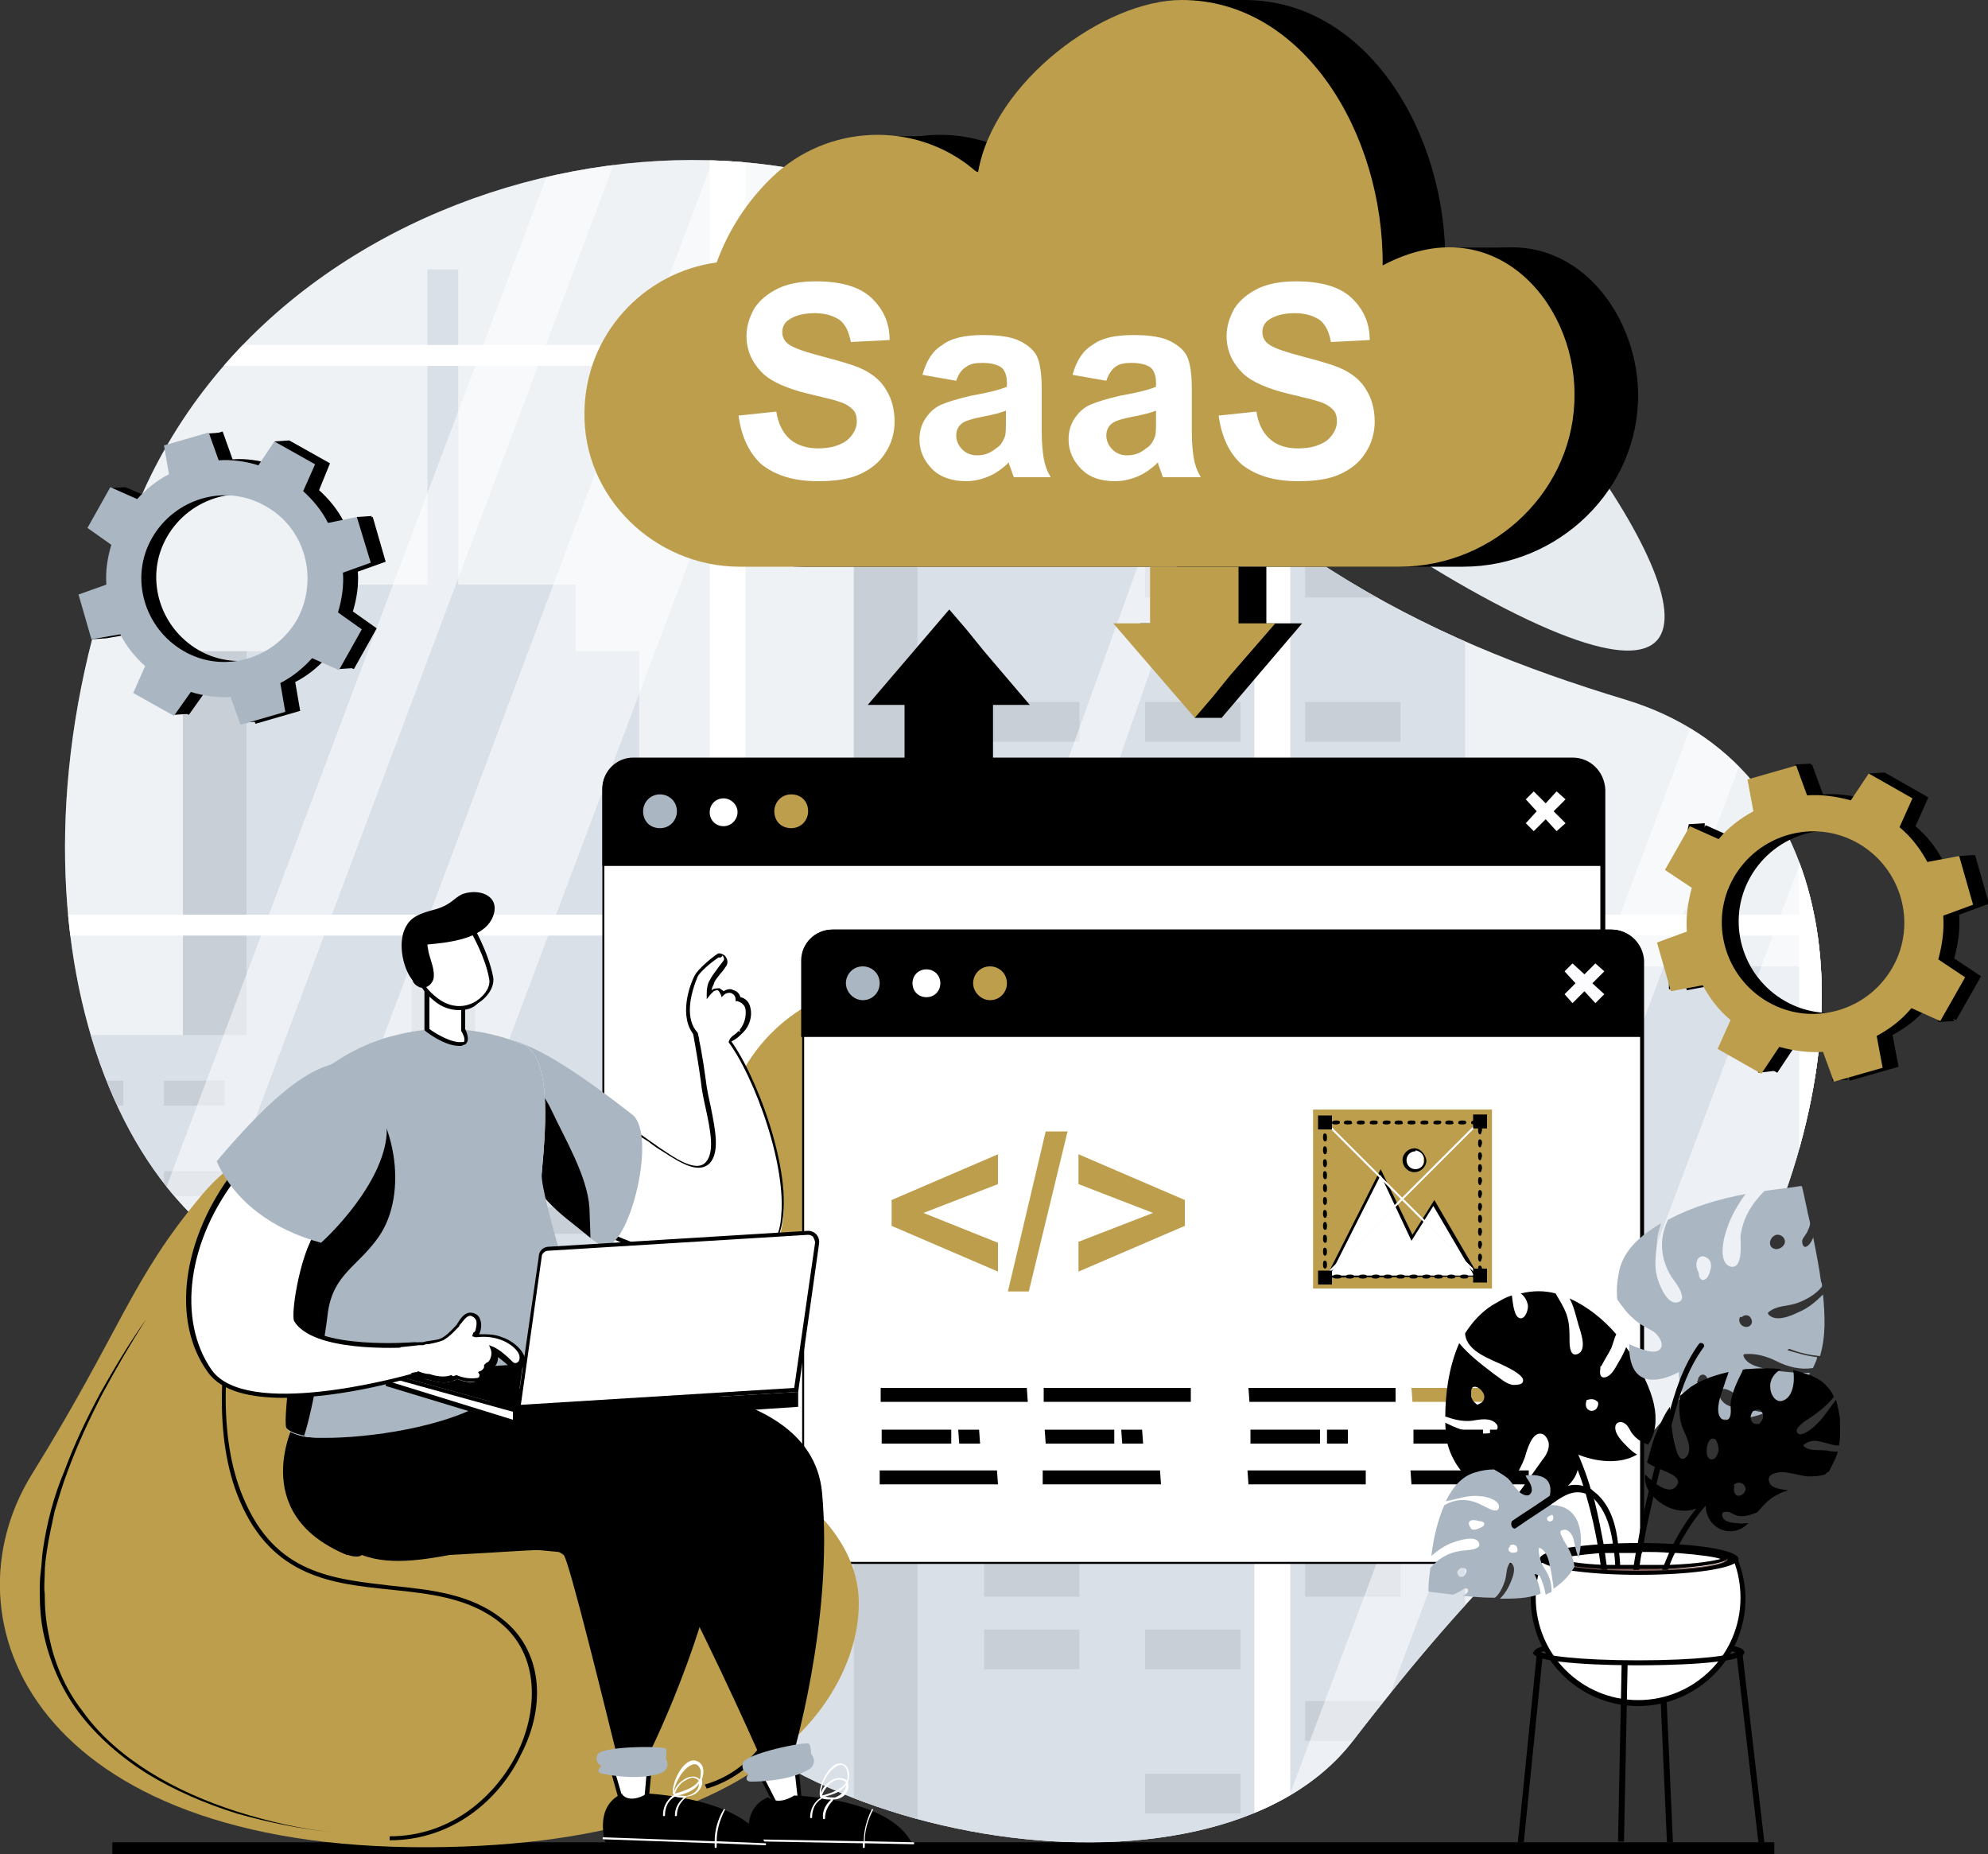 <?xml version="1.0" encoding="utf-8"?>
<!-- Generator: Adobe Illustrator 27.8.0, SVG Export Plug-In . SVG Version: 6.00 Build 0)  -->
<svg version="1.1" id="Layer_1" xmlns="http://www.w3.org/2000/svg" xmlns:xlink="http://www.w3.org/1999/xlink" x="0px" y="0px"
	 viewBox="0 0 200 186.5" style="enable-background:new 0 0 200 186.5;" xml:space="preserve">
<rect x="0" y="0" width="200" height="186.5" fill="#333333" stroke="none"/>
<style type="text/css">
	.st0{fill:#E6EBF0;}
	.st1{clip-path:url(#SVGID_00000108305819872180860650000010527928868631816625_);}
	.st2{fill:#C6D0DB;}
	.st3{fill:#AAB6C2;}
	.st4{opacity:0.35;fill:#FFFFFF;}
	.st5{opacity:0.5;fill:#FFFFFF;}
	.st6{opacity:0.6;fill:#FFFFFF;}
	.st7{fill:#FFFFFF;}
	.st8{fill:#BC9E4D;}
	.st9{fill:#FDFCFF;}
	.st10{fill:#E36439;}
	.st11{fill:#835F59;}
	.st12{opacity:0.42;fill:#FFFFFF;}
</style>
<g>
	<g>
		<g>
			<path class="st0" d="M163.6,70.4c-20.8-6.3-38.7-15.2-59-39.9C84.4,5.7,29.8,13.3,14,50.4c-15.8,37.1-4.4,71.3,14.6,77.7
				c19,6.3,27.2,12.5,37.7,36.9c8.4,19.5,55.3,28.9,69.8,10.1c26.5-34.4,27.3-21,39.9-46.6C188.7,102.7,184.9,76.9,163.6,70.4z"/>
			<path class="st0" d="M150.8,34.8c-14.1-15.9-19.5-20.7-35-17.3c-15.6,3.4,9.7,30.4,35.6,43.7C177.2,74.4,168.1,54.3,150.8,34.8z"
				/>
		</g>
		<g>
			<rect x="11.3" y="185.3" width="167.2" height="1.2"/>
		</g>
		<g>
			<defs>
				<path id="SVGID_1_" d="M163.6,70.4c-20.8-6.3-38.7-15.2-59-39.9C84.4,5.7,29.8,13.3,14,50.4c-15.8,37.1-4.4,71.3,14.6,77.7
					c19,6.3,27.2,12.5,37.7,36.9c8.4,19.5,55.3,28.9,69.8,10.1c26.5-34.4,27.3-21,39.9-46.6C188.7,102.7,184.9,76.9,163.6,70.4z"/>
			</defs>
			<clipPath id="SVGID_00000091737400298683700220000010469006256429224077_">
				<use xlink:href="#SVGID_1_"  style="overflow:visible;"/>
			</clipPath>
			<g style="clip-path:url(#SVGID_00000091737400298683700220000010469006256429224077_);">
				<g>
					<g>
						<g>
							<g>
								<polygon class="st2" points="32,65.5 32,58.8 43,58.8 43,27.1 46.1,27.1 46.1,58.8 57.9,58.8 57.9,65.5 64.3,65.5 
									64.3,198.6 18.4,198.6 18.4,65.5 								"/>
								<rect x="18.4" y="65.5" class="st3" width="6.4" height="119.7"/>
							</g>
							<g>
								<rect x="41.4" y="97.2" class="st2" width="45.8" height="101.4"/>
								<rect x="41.4" y="97.2" class="st3" width="6.4" height="101.4"/>
								<rect x="74.2" y="101.5" class="st3" width="6.6" height="2.7"/>
								<rect x="63.2" y="101.5" class="st3" width="6.6" height="2.7"/>
								<rect x="74.2" y="111.4" class="st3" width="6.6" height="2.7"/>
								<rect x="63.2" y="111.4" class="st3" width="6.6" height="2.7"/>
								<rect x="52.1" y="111.4" class="st3" width="6.6" height="2.7"/>
								<rect x="74.2" y="121.4" class="st3" width="6.6" height="2.7"/>
								<rect x="52.1" y="121.4" class="st3" width="6.6" height="2.7"/>
								<rect x="63.2" y="126.4" class="st3" width="6.6" height="2.7"/>
								<rect x="74.2" y="131.3" class="st3" width="6.6" height="2.7"/>
								<rect x="63.2" y="136.3" class="st3" width="6.6" height="2.7"/>
								<rect x="74.2" y="141.3" class="st3" width="6.6" height="2.7"/>
								<rect x="52.1" y="141.3" class="st3" width="6.6" height="2.7"/>
								<rect x="74.2" y="150.5" class="st3" width="6.6" height="2.7"/>
								<rect x="63.2" y="150.5" class="st3" width="6.6" height="2.7"/>
								<rect x="74.2" y="160.4" class="st3" width="6.6" height="2.7"/>
								<rect x="63.2" y="160.4" class="st3" width="6.6" height="2.7"/>
								<rect x="52.1" y="160.4" class="st3" width="6.6" height="2.7"/>
								<rect x="74.2" y="170.3" class="st3" width="6.6" height="2.7"/>
								<rect x="52.1" y="170.3" class="st3" width="6.6" height="2.7"/>
								<rect x="63.2" y="175.3" class="st3" width="6.6" height="2.7"/>
								<rect x="52.1" y="175.3" class="st3" width="6.6" height="2.7"/>
								<rect x="74.2" y="180.3" class="st3" width="6.6" height="2.7"/>
								<rect x="63.2" y="185.2" class="st3" width="6.6" height="2.7"/>
								<rect x="74.2" y="190.2" class="st3" width="6.6" height="2.7"/>
								<rect x="52.1" y="190.2" class="st3" width="6.6" height="2.7"/>
							</g>
							<g>
								<rect x="151" y="97.2" class="st2" width="45.8" height="101.4"/>
								<rect x="151" y="97.2" class="st3" width="6.4" height="101.4"/>
							</g>
							<g>
								<rect x="85.9" y="49" class="st2" width="61.5" height="149.6"/>
								<rect x="85.9" y="49" class="st3" width="6.4" height="149.6"/>
								<rect x="131.3" y="56.1" class="st3" width="9.6" height="4"/>
								<rect x="115.2" y="56.1" class="st3" width="9.6" height="4"/>
								<rect x="131.3" y="70.6" class="st3" width="9.6" height="4"/>
								<rect x="115.2" y="70.6" class="st3" width="9.6" height="4"/>
								<rect x="99" y="70.6" class="st3" width="9.6" height="4"/>
								<rect x="131.3" y="85.2" class="st3" width="9.6" height="4"/>
								<rect x="99" y="85.2" class="st3" width="9.6" height="4"/>
								<rect x="115.2" y="92.4" class="st3" width="9.6" height="4"/>
								<rect x="131.3" y="99.7" class="st3" width="9.6" height="4"/>
								<rect x="115.2" y="106.9" class="st3" width="9.6" height="4"/>
								<rect x="131.3" y="114.2" class="st3" width="9.6" height="4"/>
								<rect x="99" y="114.2" class="st3" width="9.6" height="4"/>
								<rect x="131.3" y="127.6" class="st3" width="9.6" height="4"/>
								<rect x="115.2" y="127.6" class="st3" width="9.6" height="4"/>
								<rect x="131.3" y="142.1" class="st3" width="9.6" height="4"/>
								<rect x="115.2" y="142.1" class="st3" width="9.6" height="4"/>
								<rect x="99" y="142.1" class="st3" width="9.6" height="4"/>
								<rect x="131.3" y="156.6" class="st3" width="9.6" height="4"/>
								<rect x="99" y="156.6" class="st3" width="9.6" height="4"/>
								<rect x="115.2" y="163.9" class="st3" width="9.6" height="4"/>
								<rect x="99" y="163.9" class="st3" width="9.6" height="4"/>
								<rect x="131.3" y="171.1" class="st3" width="9.6" height="4"/>
								<rect x="115.2" y="178.4" class="st3" width="9.6" height="4"/>
								<rect x="131.3" y="185.7" class="st3" width="9.6" height="4"/>
								<rect x="99" y="185.7" class="st3" width="9.6" height="4"/>
							</g>
							<g>
								<rect x="182.6" y="60.1" class="st2" width="60.3" height="138.5"/>
								<rect x="182.6" y="60.1" class="st3" width="6.2" height="138.5"/>
								<rect x="227.1" y="66.7" class="st3" width="9.4" height="3.7"/>
								<rect x="211.3" y="66.7" class="st3" width="9.4" height="3.7"/>
								<rect x="227.1" y="80.2" class="st3" width="9.4" height="3.7"/>
								<rect x="211.3" y="80.2" class="st3" width="9.4" height="3.7"/>
								<rect x="195.4" y="80.2" class="st3" width="9.4" height="3.7"/>
								<rect x="227.1" y="93.6" class="st3" width="9.4" height="3.7"/>
								<rect x="195.4" y="93.6" class="st3" width="9.4" height="3.7"/>
								<rect x="211.3" y="100.3" class="st3" width="9.4" height="3.7"/>
								<rect x="227.1" y="107" class="st3" width="9.4" height="3.7"/>
								<rect x="211.3" y="113.8" class="st3" width="9.4" height="3.7"/>
								<rect x="227.1" y="120.5" class="st3" width="9.4" height="3.7"/>
								<rect x="195.4" y="120.5" class="st3" width="9.4" height="3.7"/>
								<rect x="227.1" y="132.9" class="st3" width="9.4" height="3.7"/>
								<rect x="211.3" y="132.9" class="st3" width="9.4" height="3.7"/>
								<rect x="227.1" y="146.3" class="st3" width="9.4" height="3.7"/>
								<rect x="211.3" y="146.3" class="st3" width="9.4" height="3.7"/>
								<rect x="195.4" y="146.3" class="st3" width="9.4" height="3.7"/>
								<rect x="227.1" y="159.8" class="st3" width="9.4" height="3.7"/>
								<rect x="195.4" y="159.8" class="st3" width="9.4" height="3.7"/>
								<rect x="211.3" y="166.5" class="st3" width="9.4" height="3.7"/>
								<rect x="195.4" y="166.5" class="st3" width="9.4" height="3.7"/>
								<rect x="227.1" y="173.2" class="st3" width="9.4" height="3.7"/>
								<rect x="211.3" y="179.9" class="st3" width="9.4" height="3.7"/>
								<rect x="227.1" y="186.6" class="st3" width="9.4" height="3.7"/>
								<rect x="195.4" y="186.6" class="st3" width="9.4" height="3.7"/>
							</g>
							<g>
								<rect x="-12.2" y="104.1" class="st2" width="38.8" height="94.4"/>
								<rect x="-12.2" y="104.1" class="st3" width="4" height="94.4"/>
								<rect x="16.5" y="108.7" class="st3" width="6.1" height="2.5"/>
								<rect x="6.3" y="108.7" class="st3" width="6.1" height="2.5"/>
								<rect x="16.5" y="117.8" class="st3" width="6.1" height="2.5"/>
								<rect x="6.3" y="117.8" class="st3" width="6.1" height="2.5"/>
								<rect x="-3.9" y="117.8" class="st3" width="6.1" height="2.5"/>
								<rect x="16.5" y="127" class="st3" width="6.1" height="2.5"/>
								<rect x="-3.9" y="127" class="st3" width="6.1" height="2.5"/>
								<rect x="6.3" y="131.6" class="st3" width="6.1" height="2.5"/>
								<rect x="16.5" y="136.1" class="st3" width="6.1" height="2.5"/>
								<rect x="6.3" y="140.7" class="st3" width="6.1" height="2.5"/>
								<rect x="16.5" y="145.3" class="st3" width="6.1" height="2.5"/>
								<rect x="-3.9" y="145.3" class="st3" width="6.1" height="2.5"/>
								<rect x="16.5" y="153.8" class="st3" width="6.1" height="2.5"/>
								<rect x="6.3" y="153.8" class="st3" width="6.1" height="2.5"/>
								<rect x="16.5" y="162.9" class="st3" width="6.1" height="2.5"/>
								<rect x="6.3" y="162.9" class="st3" width="6.1" height="2.5"/>
								<rect x="-3.9" y="162.9" class="st3" width="6.1" height="2.5"/>
								<rect x="16.5" y="172.1" class="st3" width="6.1" height="2.5"/>
								<rect x="-3.9" y="172.1" class="st3" width="6.1" height="2.5"/>
								<rect x="6.3" y="176.7" class="st3" width="6.1" height="2.5"/>
								<rect x="-3.9" y="176.7" class="st3" width="6.1" height="2.5"/>
								<rect x="16.5" y="181.3" class="st3" width="6.1" height="2.5"/>
								<rect x="6.3" y="185.8" class="st3" width="6.1" height="2.5"/>
								<rect x="16.5" y="190.4" class="st3" width="6.1" height="2.5"/>
								<rect x="-3.9" y="190.4" class="st3" width="6.1" height="2.5"/>
							</g>
						</g>
					</g>
				</g>
				<g>
					<g>
						<g>
							<rect x="-36.5" y="3.1" class="st4" width="164.5" height="187.6"/>
							<polygon class="st5" points="20.1,187.3 7.4,187.3 75.8,5.2 88.6,5.2 							"/>
							<polygon class="st5" points="-2.4,187.3 -8.8,187.3 59.7,5.2 66,5.2 							"/>
							<polygon class="st5" points="73.8,187.3 67.4,187.3 126.1,24.7 126.1,37.8 							"/>
						</g>
					</g>
					<g>
						<g>
							<rect x="128.9" y="-0.7" class="st4" width="164.5" height="187.6"/>
							<polygon class="st5" points="156.1,187.3 143.3,187.3 211.8,5.2 224.5,5.2 							"/>
							<polygon class="st5" points="133.5,187.3 127.2,187.3 195.6,5.2 202,5.2 							"/>
							<polygon class="st6" points="238.4,187.3 232,187.3 290.7,24.7 290.7,37.8 							"/>
						</g>
					</g>
					<path class="st7" d="M300.3,36.9v-2.1h-5.9V0.9h0v0H129.8h-3.6H-38.3v4.3h3.6v1.5H71.4v28H-38.3v2.1H71.4V92H-38.3v2.1H71.4
						v55.1H-38.3v2.1H71.4v35.9H-34.7v1.2h-3.6v5h164.5h3.6h164.5v-0.4h0v-41.7h5.9v-2.1h-5.9V94.1h5.9V92h-5.9V36.9H300.3z
						 M129.8,94.1h51.2v55.1h-51.2V94.1z M129.8,92V36.9h51.2V92H129.8z M129.8,34.7v-28h51.2v28H129.8z M129.8,151.4h51.2v35.9
						h-51.2v1.2h0V151.4z M184.7,187.3v-35.9h51.2v35.9H184.7z M184.7,149.2V94.1h51.2v55.1H184.7z M184.7,92V36.9h51.2V92H184.7z
						 M184.7,34.7v-28h51.2v28H184.7z M239.5,6.7h51.2v28h-51.2V6.7z M75,6.7h51.2v28H75V6.7z M75,36.9h51.2V92H75V36.9z M75,94.1
						h51.2v55.1H75V94.1z M75,151.4h51.2v37.1h0v-1.2H75V151.4z M290.8,188.5L290.8,188.5l0-1.2h-51.2v-35.9h51.2V188.5z
						 M290.8,149.2h-51.2V94.1h51.2V149.2z M290.8,92h-51.2V36.9h51.2V92z"/>
				</g>
			</g>
		</g>
	</g>
	<g>
		<path d="M145.4,26.7C145.6,13.4,137.5,0,125.2,0c-7.8,0-18.9,8.2-20.5,17.3c-0.1,0-0.3-0.1-0.5-0.3c-5.9-4.9-14.7-4.5-20.2,0.8
			c-2.5,2.4-4.4,5.3-5.6,8.6c-7.4,1-13.2,7.3-13.3,15C65,50,72.2,57,80.8,57h66.4c9.6,0,17.7-7.8,17.6-17.4
			C164.7,30.3,156.5,20.8,145.4,26.7z"/>
		<polygon points="88.4,13.7 94.1,13.7 94.6,21.4 85.8,21.4 		"/>
		<path d="M118.9,0h6.3v11.7c0,0-11.8,1.1-11.8,0.7C113.5,12.1,118.9,0,118.9,0z"/>
		<polygon points="144.3,24.9 151.6,24.9 151.1,35.8 133.8,38.4 		"/>
		<path class="st8" d="M139.1,26.7C139.2,13.4,131.1,0,118.9,0c-7.8,0-18.9,8.2-20.5,17.3c-0.1,0-0.3-0.1-0.5-0.3
			c-5.9-4.9-14.7-4.5-20.2,0.8c-2.5,2.4-4.4,5.3-5.6,8.6c-7.4,1-13.2,7.3-13.3,15C58.6,50,65.9,57,74.4,57h66.4
			c9.6,0,17.7-7.8,17.6-17.4C158.4,30.3,150.2,20.8,139.1,26.7z"/>
		<g>
			<g>
				<path class="st7" d="M74.3,41.8l3.8-0.4c0.2,1.3,0.7,2.2,1.4,2.8c0.7,0.6,1.7,0.9,2.8,0.9c1.3,0,2.2-0.3,2.9-0.8
					c0.6-0.5,1-1.2,1-1.9c0-0.5-0.1-0.9-0.4-1.2c-0.3-0.3-0.7-0.6-1.4-0.8c-0.5-0.2-1.5-0.4-3.1-0.8c-2.1-0.5-3.6-1.2-4.4-1.9
					c-1.2-1.1-1.8-2.4-1.8-3.9c0-1,0.3-1.9,0.8-2.8c0.6-0.9,1.4-1.5,2.4-2c1.1-0.5,2.3-0.7,3.8-0.7c2.4,0,4.3,0.5,5.5,1.6
					c1.2,1.1,1.9,2.5,1.9,4.3l-3.9,0.2c-0.2-1-0.5-1.7-1.1-2.2c-0.6-0.4-1.4-0.7-2.5-0.7c-1.1,0-2,0.2-2.7,0.7
					c-0.4,0.3-0.6,0.7-0.6,1.2c0,0.5,0.2,0.9,0.6,1.2c0.5,0.4,1.7,0.8,3.6,1.3c1.9,0.5,3.3,0.9,4.2,1.4c0.9,0.5,1.6,1.1,2.1,2
					c0.5,0.8,0.8,1.9,0.8,3.1c0,1.1-0.3,2.2-0.9,3.1c-0.6,1-1.5,1.7-2.6,2.2c-1.1,0.5-2.5,0.7-4.2,0.7c-2.5,0-4.3-0.6-5.7-1.7
					C75.4,45.6,74.6,44,74.3,41.8z"/>
			</g>
			<g>
				<path class="st7" d="M96.2,38.3l-3.4-0.6c0.4-1.4,1-2.4,2-3c0.9-0.7,2.3-1,4.1-1c1.7,0,2.9,0.2,3.7,0.6c0.8,0.4,1.4,0.9,1.7,1.5
					c0.3,0.6,0.5,1.7,0.5,3.3l0,4.3c0,1.2,0.1,2.1,0.2,2.7c0.1,0.6,0.3,1.2,0.7,1.9h-3.7c-0.1-0.2-0.2-0.6-0.4-1.1
					c-0.1-0.2-0.1-0.4-0.1-0.4c-0.6,0.6-1.3,1.1-2,1.4c-0.7,0.3-1.5,0.5-2.3,0.5c-1.4,0-2.6-0.4-3.4-1.2c-0.8-0.8-1.3-1.8-1.3-3
					c0-0.8,0.2-1.5,0.6-2.1c0.4-0.6,0.9-1.1,1.6-1.4c0.7-0.3,1.7-0.6,3-0.9c1.7-0.3,2.9-0.6,3.6-0.9v-0.4c0-0.7-0.2-1.2-0.5-1.5
					c-0.4-0.3-1-0.5-2-0.5c-0.7,0-1.2,0.1-1.6,0.4C96.7,37.2,96.4,37.7,96.2,38.3z M101.2,41.3c-0.5,0.2-1.2,0.4-2.3,0.6
					c-1,0.2-1.7,0.4-2,0.6c-0.5,0.3-0.7,0.8-0.7,1.3c0,0.5,0.2,1,0.6,1.4c0.4,0.4,0.9,0.6,1.5,0.6c0.7,0,1.3-0.2,1.9-0.7
					c0.5-0.3,0.7-0.7,0.9-1.2c0.1-0.3,0.1-0.9,0.1-1.8V41.3z"/>
			</g>
			<g>
				<path class="st7" d="M111.3,38.3l-3.4-0.6c0.4-1.4,1-2.4,2-3c0.9-0.7,2.3-1,4.1-1c1.7,0,2.9,0.2,3.7,0.6
					c0.8,0.4,1.4,0.9,1.7,1.5c0.3,0.6,0.5,1.7,0.5,3.3l0,4.3c0,1.2,0.1,2.1,0.2,2.7c0.1,0.6,0.3,1.2,0.7,1.9H117
					c-0.1-0.2-0.2-0.6-0.4-1.1c-0.1-0.2-0.1-0.4-0.1-0.4c-0.6,0.6-1.3,1.1-2,1.4c-0.7,0.3-1.5,0.5-2.3,0.5c-1.5,0-2.6-0.4-3.4-1.2
					c-0.8-0.8-1.3-1.8-1.3-3c0-0.8,0.2-1.5,0.6-2.1c0.4-0.6,0.9-1.1,1.6-1.4c0.7-0.3,1.7-0.6,3-0.9c1.7-0.3,2.9-0.6,3.6-0.9v-0.4
					c0-0.7-0.2-1.2-0.5-1.5c-0.4-0.3-1-0.5-2-0.5c-0.7,0-1.2,0.1-1.6,0.4C111.8,37.2,111.5,37.7,111.3,38.3z M116.3,41.3
					c-0.5,0.2-1.2,0.4-2.3,0.6c-1,0.2-1.7,0.4-2,0.6c-0.5,0.3-0.7,0.8-0.7,1.3c0,0.5,0.2,1,0.6,1.4c0.4,0.4,0.9,0.6,1.5,0.6
					c0.7,0,1.3-0.2,1.9-0.7c0.5-0.3,0.7-0.7,0.9-1.2c0.1-0.3,0.1-0.9,0.1-1.8V41.3z"/>
			</g>
			<g>
				<path class="st7" d="M122.6,41.8l3.8-0.4c0.2,1.3,0.7,2.2,1.4,2.8c0.7,0.6,1.6,0.9,2.8,0.9c1.3,0,2.2-0.3,2.9-0.8
					c0.6-0.5,1-1.2,1-1.9c0-0.5-0.1-0.9-0.4-1.2c-0.3-0.3-0.7-0.6-1.4-0.8c-0.5-0.2-1.5-0.4-3.1-0.8c-2.1-0.5-3.6-1.2-4.4-1.9
					c-1.2-1.1-1.8-2.4-1.8-3.9c0-1,0.3-1.9,0.8-2.8c0.6-0.9,1.4-1.5,2.4-2c1.1-0.5,2.3-0.7,3.8-0.7c2.4,0,4.3,0.5,5.5,1.6
					c1.2,1.1,1.9,2.5,1.9,4.3l-3.9,0.2c-0.2-1-0.5-1.7-1.1-2.2c-0.6-0.4-1.4-0.7-2.5-0.7c-1.1,0-2,0.2-2.7,0.7
					c-0.4,0.3-0.6,0.7-0.6,1.2c0,0.5,0.2,0.9,0.6,1.2c0.5,0.4,1.7,0.8,3.6,1.3c1.9,0.5,3.3,0.9,4.2,1.4c0.9,0.5,1.6,1.1,2.1,2
					c0.5,0.8,0.8,1.9,0.8,3.1c0,1.1-0.3,2.2-0.9,3.1c-0.6,1-1.5,1.7-2.6,2.2c-1.1,0.5-2.5,0.7-4.2,0.7c-2.5,0-4.3-0.6-5.7-1.7
					C123.7,45.6,122.9,44,122.6,41.8z"/>
			</g>
		</g>
		<g>
			<polygon points="131,62.7 122.9,72.2 121.1,70.1 117.8,66.2 114.7,62.7 118.4,62.7 118.4,57 127.4,57 127.4,62.7 			"/>
			<polygon points="120.2,72.2 122.9,72.2 124.4,68.2 118.3,66.1 			"/>
			<polygon class="st8" points="128.3,62.7 123.7,68 122,70.1 120.2,72.2 112,62.7 115.7,62.7 115.7,57 124.6,57 124.6,62.7 			"/>
		</g>
	</g>
	<g>
		<g>
			<g>
				<g>
					<g>
						<path class="st7" d="M63,150.7c-1.3,0-2.3-1-2.3-2.3V79.4c0-1.7,1.3-3,3-3h94.5c1.7,0,3,1.3,3,3v69.1c0,1.3-1,2.3-2.3,2.3H63z
							"/>
						<path d="M158.2,76.5c1.6,0,2.8,1.3,2.8,2.8v69.1c0,1.2-1,2.2-2.2,2.2H63c-1.2,0-2.2-1-2.2-2.2V79.4c0-1.6,1.3-2.8,2.8-2.8
							H158.2L158.2,76.5z M158.2,76.2H63.7c-1.7,0-3.1,1.4-3.1,3.1v69.1c0,1.4,1.1,2.5,2.5,2.5h95.9c1.4,0,2.5-1.1,2.5-2.5V79.4
							C161.4,77.6,160,76.2,158.2,76.2L158.2,76.2z"/>
					</g>
				</g>
				<g>
					<path d="M161.4,87.1H60.6v-7.7c0-1.7,1.4-3.1,3.1-3.1h94.5c1.7,0,3.1,1.4,3.1,3.1V87.1z"/>
				</g>
				<g>
					<path class="st8" d="M77.9,81.6c0-0.9,0.7-1.7,1.7-1.7s1.7,0.7,1.7,1.7c0,0.9-0.7,1.7-1.7,1.7S77.9,82.6,77.9,81.6z"/>
					<path class="st3" d="M64.7,81.6c0-0.9,0.7-1.7,1.7-1.7c0.9,0,1.7,0.7,1.7,1.7c0,0.9-0.7,1.7-1.7,1.7
						C65.4,83.3,64.7,82.6,64.7,81.6z"/>
					<g>
						<path class="st7" d="M72.8,83.2c-0.8,0-1.5-0.7-1.5-1.5c0-0.8,0.7-1.5,1.5-1.5c0.8,0,1.5,0.7,1.5,1.5
							C74.3,82.5,73.6,83.2,72.8,83.2z"/>
						<path d="M72.8,80.3c0.7,0,1.4,0.6,1.4,1.4c0,0.7-0.6,1.4-1.4,1.4c-0.8,0-1.4-0.6-1.4-1.4C71.4,80.9,72,80.3,72.8,80.3
							L72.8,80.3z M72.8,80c-0.9,0-1.7,0.7-1.7,1.7c0,0.9,0.7,1.7,1.7,1.7c0.9,0,1.7-0.7,1.7-1.7C74.4,80.7,73.7,80,72.8,80L72.8,80
							z"/>
					</g>
				</g>
				<polygon class="st7" points="153.5,80.4 154.3,79.6 155.5,80.8 156.6,79.6 157.5,80.4 156.3,81.6 157.5,82.8 156.6,83.6 
					155.5,82.4 154.3,83.6 153.5,82.8 154.6,81.6 				"/>
			</g>
		</g>
		<g>
			<g>
				<g>
					<g>
						<g>
							<path d="M117.3,111.5l0,0.2l-18.1-0.2l9-15.3l0.8,0.4C114,99.7,117.3,105.2,117.3,111.5z"/>
						</g>
					</g>
					<g>
						<path class="st8" d="M72.7,115.9c0,0.3,0,0.6,0,0.9c0,1.1,0.2,2.2,0.5,3.3c0.4,1.8,1.1,3.5,2,5c0.3,0.5,0.7,1,1,1.5
							c0.1,0.1,0.1,0.1,0.2,0.2c2.6,3.4,6.5,5.8,10.9,6.3c2.4,0.2,4.5,0.2,6.4-0.1c0.1,0,0.3,0,0.4-0.1c8.4-1.4,12.4-7.6,13.4-13.5
							c0-0.1,0-0.3,0.1-0.4c0.1-0.7,0.2-1.5,0.2-2.2c0-0.3,0-0.5,0-0.8l-15.6-0.2l-0.4,0l-1,0l-2-13.3l-0.1-0.4l0-0.1l-0.2-1
							l-0.3-2.1l-1.1,0.2c-7.5,1.1-13.4,7.2-14.3,14.6C72.7,114.7,72.7,115.4,72.7,115.9z"/>
					</g>
					<g>
						<path class="st3" d="M92.9,113.7l-2.7-18.3c0,0,0,0,0,0l1.1-0.2c1.5-0.2,3.1-0.3,4.9,0c2.3,0.3,4.4,1.1,6.3,2.3L92.9,113.7z"
							/>
					</g>
				</g>
			</g>
			<g>
				<g>
					<polygon points="123.6,99.2 123.6,100.7 139,100.7 139.1,99.2 					"/>
				</g>
				<g>
					<polygon points="123.6,103.7 123.6,105.2 151.5,105.2 151.6,103.7 					"/>
				</g>
				<g>
					<polygon points="123.6,108.3 123.6,109.8 149.5,109.8 149.6,108.3 					"/>
				</g>
				<g>
					<polygon points="140.7,100.7 145.5,100.7 145.5,99.2 140.7,99.2 					"/>
				</g>
			</g>
			<g>
				<g>
					<polygon points="123.6,112.5 123.6,114 139,114 139.1,112.5 					"/>
				</g>
				<g>
					<polygon points="123.6,117.1 123.6,118.6 151.5,118.6 151.6,117.1 					"/>
				</g>
				<g>
					<polygon points="123.6,121.6 123.6,123.1 149.5,123.1 149.6,121.6 					"/>
				</g>
				<g>
					<polygon points="140.7,114 145.5,114 145.5,112.5 140.7,112.5 					"/>
				</g>
			</g>
		</g>
	</g>
	<g>
		<g>
			<g>
				<g>
					<g>
						<path class="st7" d="M83.1,157.2c-1.3,0-2.3-1.1-2.3-2.3V96.6c0-1.7,1.4-3,3-3h78.4c1.7,0,3,1.4,3,3v58.3
							c0,1.3-1.1,2.3-2.3,2.3H83.1z"/>
						<path d="M162.1,93.7c1.6,0,2.9,1.3,2.9,2.9v58.3c0,1.2-1,2.2-2.2,2.2H83.1c-1.2,0-2.2-1-2.2-2.2V96.6c0-1.6,1.3-2.9,2.9-2.9
							H162.1L162.1,93.7z M162.1,93.5H83.8c-1.7,0-3.1,1.4-3.1,3.1v58.2c0,1.4,1.1,2.5,2.5,2.5h79.7c1.4,0,2.5-1.1,2.5-2.5V96.6
							C165.3,94.9,163.9,93.5,162.1,93.5L162.1,93.5z"/>
					</g>
				</g>
			</g>
			<g>
				<g>
					<path d="M165.3,104.3H80.6v-7.7c0-1.7,1.4-3.1,3.1-3.1h78.4c1.7,0,3.1,1.4,3.1,3.1V104.3z"/>
				</g>
			</g>
			<g>
				<g>
					<path class="st8" d="M97.9,98.9c0-0.9,0.7-1.7,1.7-1.7c0.9,0,1.7,0.7,1.7,1.7c0,0.9-0.7,1.7-1.7,1.7
						C98.7,100.6,97.9,99.8,97.9,98.9z"/>
				</g>
				<g>
					<g>
						<path class="st7" d="M93.2,100.4c-0.9,0-1.5-0.7-1.5-1.5c0-0.8,0.7-1.5,1.5-1.5c0.9,0,1.5,0.7,1.5,1.5
							C94.8,99.7,94.1,100.4,93.2,100.4z"/>
						<path d="M93.2,97.5c0.8,0,1.4,0.6,1.4,1.4c0,0.8-0.6,1.4-1.4,1.4s-1.4-0.6-1.4-1.4C91.8,98.1,92.4,97.5,93.2,97.5L93.2,97.5z
							 M93.2,97.2c-0.9,0-1.7,0.7-1.7,1.7c0,0.9,0.7,1.7,1.7,1.7c0.9,0,1.7-0.7,1.7-1.7C94.9,98,94.1,97.2,93.2,97.2L93.2,97.2z"/>
					</g>
				</g>
				<g>
					<path class="st3" d="M85.1,98.9c0-0.9,0.7-1.7,1.7-1.7c0.9,0,1.7,0.7,1.7,1.7c0,0.9-0.7,1.7-1.7,1.7
						C85.9,100.6,85.1,99.8,85.1,98.9z"/>
				</g>
			</g>
			<g>
				<polygon class="st9" points="157.4,97.7 158.2,96.9 159.4,98 160.5,96.9 161.4,97.7 160.2,98.9 161.4,100 160.5,100.9 
					159.4,99.7 158.2,100.9 157.4,100 158.5,98.9 				"/>
			</g>
		</g>
		<g>
			<polygon points="100.4,149.3 100.3,147.9 88.5,147.9 88.5,149.3 			"/>
		</g>
		<g>
			<polygon points="116.8,149.3 116.7,147.9 104.9,147.9 104.9,149.3 			"/>
		</g>
		<g>
			<polygon points="95.7,145.2 95.7,143.8 88.7,143.8 88.7,145.2 			"/>
		</g>
		<g>
			<polygon points="103.4,141 103.3,139.6 88.6,139.6 88.6,141 			"/>
		</g>
		<g>
			<polygon points="98.6,145.2 98.5,143.8 96.4,143.8 96.5,145.2 			"/>
		</g>
		<g>
			<polygon points="112.1,145.2 112.1,143.8 105.1,143.8 105.2,145.2 			"/>
		</g>
		<g>
			<polygon points="119.8,141 119.8,139.6 105,139.6 105,141 			"/>
		</g>
		<g>
			<polygon points="115,145.2 114.9,143.8 112.8,143.8 112.9,145.2 			"/>
		</g>
		<g>
			<polygon points="137.4,149.3 137.4,147.9 125.5,147.9 125.6,149.3 			"/>
		</g>
		<g>
			<polygon points="153.8,149.3 153.8,147.9 141.9,147.9 142,149.3 			"/>
		</g>
		<g>
			<polygon points="132.8,145.2 132.8,143.8 125.8,143.8 125.8,145.2 			"/>
		</g>
		<g>
			<polygon points="140.4,141 140.4,139.6 125.6,139.6 125.7,141 			"/>
		</g>
		<g>
			<polygon points="135.6,145.2 135.6,143.8 133.5,143.8 133.5,145.2 			"/>
		</g>
		<g>
			<polygon points="149.2,145.2 149.2,143.8 142.2,143.8 142.2,145.2 			"/>
		</g>
		<g>
			<polygon class="st8" points="156.8,141 156.8,139.6 142,139.6 142.1,141 			"/>
		</g>
		<g>
			<polygon points="152,145.2 152,143.8 149.9,143.8 149.9,145.2 			"/>
		</g>
		<g>
			<g>
				<path class="st8" d="M100.4,127.9l-10.7-4.6l0-2.6l10.7-4.6l0,3l-7.5,2.9l7.5,3L100.4,127.9z"/>
			</g>
			<g>
				<path class="st8" d="M101.4,129.9l3.8-16.1l2.2,0l-3.9,16.1L101.4,129.9z"/>
			</g>
			<g>
				<path class="st8" d="M108.5,127.9l0-3l7.5-2.9l-7.5-2.9l0-3l10.7,4.6l0,2.6L108.5,127.9z"/>
			</g>
		</g>
		<g>
			<g>
				<g>
					<rect x="132.1" y="111.6" class="st8" width="18" height="18"/>
				</g>
			</g>
			<g>
				<polygon class="st7" points="133.6,128.4 138.9,117.9 142,124.5 144.2,121 148.5,128.4 				"/>
				<path d="M133.4,128.5l5.5-10.9l3.2,6.6l2.2-3.5l4.5,7.7h-0.2L133.4,128.5z M138.9,118.2l-5.1,10.1l14.5,0l-4.1-7l-2.2,3.5
					L138.9,118.2z"/>
			</g>
			<g>
				<g>
					<g>
						<g>
							<g>
								<g>
									<g>
										<g>
											<path class="st7" d="M142.2,117.7c-0.6,0-1-0.5-1-1.1c0-0.6,0.5-1,1-1c0.6,0,1.1,0.5,1,1.1
												C143.3,117.3,142.8,117.7,142.2,117.7L142.2,117.7z"/>
											<path d="M142.3,115.5l0,0.2c0.2,0,0.5,0.1,0.7,0.3c0.2,0.2,0.3,0.4,0.3,0.7c0,0.5-0.4,0.9-0.9,0.9
												c-0.5,0-0.9-0.4-0.9-0.9c0-0.5,0.4-0.9,0.9-0.9V115.5L142.3,115.5z M142.3,115.5c-0.6,0-1.2,0.5-1.2,1.2
												c0,0.6,0.5,1.2,1.2,1.2c0,0,0,0,0,0c0.6,0,1.2-0.5,1.2-1.2C143.4,116.1,142.9,115.5,142.3,115.5
												C142.3,115.5,142.3,115.5,142.3,115.5L142.3,115.5z"/>
										</g>
									</g>
								</g>
							</g>
						</g>
					</g>
				</g>
			</g>
			<g>
				
					<rect x="130.1" y="120.5" transform="matrix(0.707 -0.707 0.707 0.707 -43.965 135.091)" class="st9" width="22" height="0.2"/>
			</g>
			<g>
				
					<rect x="141" y="109.6" transform="matrix(0.707 -0.707 0.707 0.707 -43.965 135.084)" class="st9" width="0.2" height="22"/>
			</g>
			<g>
				<g>
					<g>
						<path d="M148.6,128.6c-0.4,0-0.4-0.1-0.4-0.2c0-0.1,0.1-0.2,0.4-0.2c0.4,0,0.4,0.1,0.4,0.2C149,128.5,148.9,128.6,148.6,128.6
							z"/>
					</g>
					<g>
						<path d="M147.3,128.6c-0.4,0-0.4-0.1-0.4-0.2c0-0.1,0.1-0.2,0.4-0.2c0.4,0,0.4,0.1,0.4,0.2
							C147.7,128.5,147.7,128.6,147.3,128.6z"/>
					</g>
					<g>
						<path d="M146,128.6c-0.4,0-0.4-0.1-0.4-0.2c0-0.1,0.1-0.2,0.4-0.2s0.4,0.1,0.4,0.2C146.4,128.5,146.4,128.6,146,128.6z"/>
					</g>
					<g>
						<path d="M144.7,128.6c-0.4,0-0.4-0.1-0.4-0.2c0-0.1,0.1-0.2,0.4-0.2c0.4,0,0.4,0.1,0.4,0.2
							C145.2,128.5,145.1,128.6,144.7,128.6z"/>
					</g>
					<g>
						<path d="M143.5,128.6c-0.4,0-0.4-0.1-0.4-0.2c0-0.1,0.1-0.2,0.4-0.2c0.4,0,0.4,0.1,0.4,0.2
							C143.9,128.5,143.8,128.6,143.5,128.6z"/>
					</g>
					<g>
						<path d="M142.2,128.6c-0.4,0-0.4-0.1-0.4-0.2c0-0.1,0.1-0.2,0.4-0.2c0.4,0,0.4,0.1,0.4,0.2
							C142.6,128.5,142.6,128.6,142.2,128.6z"/>
					</g>
					<g>
						<path d="M140.9,128.6c-0.4,0-0.4-0.1-0.4-0.2c0-0.1,0.1-0.2,0.4-0.2c0.4,0,0.4,0.1,0.4,0.2
							C141.3,128.5,141.3,128.6,140.9,128.6z"/>
					</g>
					<g>
						<path d="M139.6,128.6c-0.4,0-0.4-0.1-0.4-0.2c0-0.1,0.1-0.2,0.4-0.2c0.4,0,0.4,0.1,0.4,0.2C140.1,128.5,140,128.6,139.6,128.6
							z"/>
					</g>
					<g>
						<path d="M138.4,128.6c-0.4,0-0.4-0.1-0.4-0.2c0-0.1,0.1-0.2,0.4-0.2c0.4,0,0.4,0.1,0.4,0.2
							C138.8,128.5,138.7,128.6,138.4,128.6z"/>
					</g>
					<g>
						<path d="M137.1,128.6c-0.4,0-0.4-0.1-0.4-0.2c0-0.1,0.1-0.2,0.4-0.2c0.4,0,0.4,0.1,0.4,0.2
							C137.5,128.5,137.5,128.6,137.1,128.6z"/>
					</g>
					<g>
						<path d="M135.8,128.6c-0.4,0-0.4-0.1-0.4-0.2c0-0.1,0.1-0.2,0.4-0.2c0.4,0,0.4,0.1,0.4,0.2
							C136.2,128.5,136.2,128.6,135.8,128.6z"/>
					</g>
					<g>
						<path d="M134.5,128.6c-0.4,0-0.4-0.1-0.4-0.2c0-0.1,0.1-0.2,0.4-0.2c0.4,0,0.4,0.1,0.4,0.2C135,128.5,134.9,128.6,134.5,128.6
							z"/>
					</g>
					<g>
						<path d="M133.5,128.7L133.5,128.7c-0.1-0.1-0.1-0.1-0.2-0.1l-0.2,0l0-0.2c0,0,0,0,0,0l-0.1-0.1l0.1,0c0-0.3,0.1-0.3,0.2-0.3
							c0.1,0,0.2,0,0.2,0.3c0.1,0,0.2,0.1,0.2,0.2C133.7,128.6,133.6,128.6,133.5,128.7L133.5,128.7z"/>
					</g>
					<g>
						<path d="M133.3,127.6c-0.1,0-0.2-0.1-0.2-0.4c0-0.4,0.1-0.4,0.2-0.4c0.1,0,0.2,0.1,0.2,0.4
							C133.5,127.5,133.4,127.6,133.3,127.6z"/>
					</g>
					<g>
						<path d="M133.3,126.3c-0.1,0-0.2-0.1-0.2-0.4c0-0.4,0.1-0.4,0.2-0.4c0.1,0,0.2,0.1,0.2,0.4
							C133.5,126.2,133.4,126.3,133.3,126.3z"/>
					</g>
					<g>
						<path d="M133.3,125c-0.1,0-0.2-0.1-0.2-0.4c0-0.4,0.1-0.4,0.2-0.4c0.1,0,0.2,0.1,0.2,0.4C133.5,125,133.4,125,133.3,125z"/>
					</g>
					<g>
						<path d="M133.3,123.7c-0.1,0-0.2-0.1-0.2-0.4s0.1-0.4,0.2-0.4c0.1,0,0.2,0.1,0.2,0.4C133.5,123.7,133.4,123.7,133.3,123.7z"/>
					</g>
					<g>
						<path d="M133.3,122.5c-0.1,0-0.2-0.1-0.2-0.4c0-0.4,0.1-0.4,0.2-0.4c0.1,0,0.2,0.1,0.2,0.4
							C133.5,122.4,133.4,122.5,133.3,122.5z"/>
					</g>
					<g>
						<path d="M133.3,121.2c-0.1,0-0.2-0.1-0.2-0.4c0-0.4,0.1-0.4,0.2-0.4c0.1,0,0.2,0.1,0.2,0.4
							C133.5,121.1,133.4,121.2,133.3,121.2z"/>
					</g>
					<g>
						<path d="M133.3,119.9c-0.1,0-0.2-0.1-0.2-0.4c0-0.4,0.1-0.4,0.2-0.4c0.1,0,0.2,0.1,0.2,0.4
							C133.5,119.9,133.4,119.9,133.3,119.9z"/>
					</g>
					<g>
						<path d="M133.3,118.6c-0.1,0-0.2-0.1-0.2-0.4c0-0.4,0.1-0.4,0.2-0.4c0.1,0,0.2,0.1,0.2,0.4
							C133.5,118.6,133.4,118.6,133.3,118.6z"/>
					</g>
					<g>
						<path d="M133.3,117.4c-0.1,0-0.2-0.1-0.2-0.4c0-0.4,0.1-0.4,0.2-0.4c0.1,0,0.2,0.1,0.2,0.4
							C133.5,117.3,133.4,117.4,133.3,117.4z"/>
					</g>
					<g>
						<path d="M133.3,116.1c-0.1,0-0.2-0.1-0.2-0.4c0-0.4,0.1-0.4,0.2-0.4c0.1,0,0.2,0.1,0.2,0.4C133.5,116,133.4,116.1,133.3,116.1
							z"/>
					</g>
					<g>
						<path d="M133.3,114.8c-0.1,0-0.2-0.1-0.2-0.4c0-0.4,0.1-0.4,0.2-0.4c0.1,0,0.2,0.1,0.2,0.4
							C133.5,114.8,133.4,114.8,133.3,114.8z"/>
					</g>
					<g>
						<path d="M134.4,113.1c-0.4,0-0.4-0.1-0.4-0.2c0-0.1,0.1-0.2,0.4-0.2c0.4,0,0.4,0.1,0.4,0.2C134.8,113,134.7,113.1,134.4,113.1
							z"/>
					</g>
					<g>
						<path d="M135.6,113.1c-0.4,0-0.4-0.1-0.4-0.2c0-0.1,0.1-0.2,0.4-0.2c0.4,0,0.4,0.1,0.4,0.2C136.1,113,136,113.1,135.6,113.1z"
							/>
					</g>
					<g>
						<path d="M136.9,113.1c-0.4,0-0.4-0.1-0.4-0.2c0-0.1,0.1-0.2,0.4-0.2c0.4,0,0.4,0.1,0.4,0.2C137.3,113,137.3,113.1,136.9,113.1
							z"/>
					</g>
					<g>
						<path d="M138.2,113.1c-0.4,0-0.4-0.1-0.4-0.2c0-0.1,0.1-0.2,0.4-0.2c0.4,0,0.4,0.1,0.4,0.2C138.6,113,138.6,113.1,138.2,113.1
							z"/>
					</g>
					<g>
						<path d="M139.5,113.1c-0.4,0-0.4-0.1-0.4-0.2c0-0.1,0.1-0.2,0.4-0.2c0.4,0,0.4,0.1,0.4,0.2C139.9,113,139.8,113.1,139.5,113.1
							z"/>
					</g>
					<g>
						<path d="M140.7,113.1c-0.4,0-0.4-0.1-0.4-0.2c0-0.1,0.1-0.2,0.4-0.2c0.4,0,0.4,0.1,0.4,0.2C141.2,113,141.1,113.1,140.7,113.1
							z"/>
					</g>
					<g>
						<path d="M142,113.1c-0.4,0-0.4-0.1-0.4-0.2c0-0.1,0.1-0.2,0.4-0.2c0.4,0,0.4,0.1,0.4,0.2C142.4,113,142.4,113.1,142,113.1z"/>
					</g>
					<g>
						<path d="M143.3,113.1c-0.4,0-0.4-0.1-0.4-0.2c0-0.1,0.1-0.2,0.4-0.2c0.4,0,0.4,0.1,0.4,0.2C143.7,113,143.7,113.1,143.3,113.1
							z"/>
					</g>
					<g>
						<path d="M144.6,113.1c-0.4,0-0.4-0.1-0.4-0.2c0-0.1,0.1-0.2,0.4-0.2c0.4,0,0.4,0.1,0.4,0.2C145,113,144.9,113.1,144.6,113.1z"
							/>
					</g>
					<g>
						<path d="M145.8,113.1c-0.4,0-0.4-0.1-0.4-0.2c0-0.1,0.1-0.2,0.4-0.2c0.4,0,0.4,0.1,0.4,0.2C146.3,113,146.2,113.1,145.8,113.1
							z"/>
					</g>
					<g>
						<path d="M147.1,113.1c-0.4,0-0.4-0.1-0.4-0.2c0-0.1,0.1-0.2,0.4-0.2c0.4,0,0.4,0.1,0.4,0.2C147.5,113,147.5,113.1,147.1,113.1
							z"/>
					</g>
					<g>
						<path d="M148.4,113.1c-0.4,0-0.4-0.1-0.4-0.2c0-0.1,0.1-0.2,0.4-0.2c0.4,0,0.4,0.1,0.4,0.2C148.8,113,148.8,113.1,148.4,113.1
							z"/>
					</g>
					<g>
						<path d="M148.9,114.1c-0.1,0-0.2-0.1-0.2-0.4c0-0.4,0.1-0.4,0.2-0.4c0.1,0,0.2,0.1,0.2,0.4C149,114,149,114.1,148.9,114.1z"/>
					</g>
					<g>
						<path d="M148.9,115.4c-0.1,0-0.2-0.1-0.2-0.4c0-0.4,0.1-0.4,0.2-0.4c0.1,0,0.2,0.1,0.2,0.4C149,115.3,149,115.4,148.9,115.4z"
							/>
					</g>
					<g>
						<path d="M148.9,116.7c-0.1,0-0.2-0.1-0.2-0.4c0-0.4,0.1-0.4,0.2-0.4c0.1,0,0.2,0.1,0.2,0.4C149,116.6,149,116.7,148.9,116.7z"
							/>
					</g>
					<g>
						<path d="M148.9,117.9c-0.1,0-0.2-0.1-0.2-0.4c0-0.4,0.1-0.4,0.2-0.4c0.1,0,0.2,0.1,0.2,0.4C149,117.9,149,117.9,148.9,117.9z"
							/>
					</g>
					<g>
						<path d="M148.9,119.2c-0.1,0-0.2-0.1-0.2-0.4c0-0.4,0.1-0.4,0.2-0.4c0.1,0,0.2,0.1,0.2,0.4C149,119.1,149,119.2,148.9,119.2z"
							/>
					</g>
					<g>
						<path d="M148.9,120.5c-0.1,0-0.2-0.1-0.2-0.4c0-0.4,0.1-0.4,0.2-0.4c0.1,0,0.2,0.1,0.2,0.4C149,120.4,149,120.5,148.9,120.5z"
							/>
					</g>
					<g>
						<path d="M148.9,121.8c-0.1,0-0.2-0.1-0.2-0.4c0-0.4,0.1-0.4,0.2-0.4c0.1,0,0.2,0.1,0.2,0.4C149,121.7,149,121.8,148.9,121.8z"
							/>
					</g>
					<g>
						<path d="M148.9,123c-0.1,0-0.2-0.1-0.2-0.4c0-0.4,0.1-0.4,0.2-0.4c0.1,0,0.2,0.1,0.2,0.4S149,123,148.9,123z"/>
					</g>
					<g>
						<path d="M148.9,124.3c-0.1,0-0.2-0.1-0.2-0.4c0-0.4,0.1-0.4,0.2-0.4c0.1,0,0.2,0.1,0.2,0.4C149,124.3,149,124.3,148.9,124.3z"
							/>
					</g>
					<g>
						<path d="M148.9,125.6c-0.1,0-0.2-0.1-0.2-0.4c0-0.4,0.1-0.4,0.2-0.4c0.1,0,0.2,0.1,0.2,0.4C149,125.5,149,125.6,148.9,125.6z"
							/>
					</g>
					<g>
						<path d="M148.9,126.9c-0.1,0-0.2-0.1-0.2-0.4c0-0.4,0.1-0.4,0.2-0.4c0.1,0,0.2,0.1,0.2,0.4C149,126.8,149,126.9,148.9,126.9z"
							/>
					</g>
					<g>
						<path d="M148.9,128.1c-0.1,0-0.2-0.1-0.2-0.4c0-0.4,0.1-0.4,0.2-0.4c0.1,0,0.2,0.1,0.2,0.4C149,128.1,149,128.1,148.9,128.1z"
							/>
					</g>
				</g>
				<g>
					<rect x="148.3" y="127.7" width="1.2" height="1.2"/>
					<path d="M149.6,129h-1.4v-1.4h1.4V129z M148.4,128.8h0.9v-0.9h-0.9V128.8z"/>
				</g>
				<g>
					<rect x="132.7" y="127.9" width="1.2" height="1.2"/>
					<path d="M134,129.2h-1.4v-1.4h1.4V129.2z M132.8,128.9h0.9V128h-0.9V128.9z"/>
				</g>
				<g>
					<rect x="148.3" y="112.2" width="1.2" height="1.2"/>
					<path d="M149.6,113.5h-1.4v-1.4h1.4V113.5z M148.4,113.2h0.9v-0.9h-0.9V113.2z"/>
				</g>
				<g>
					<rect x="132.7" y="112.3" width="1.2" height="1.2"/>
					<path d="M134,113.6h-1.4v-1.4h1.4V113.6z M132.8,113.3h0.9v-0.9h-0.9V113.3z"/>
				</g>
			</g>
		</g>
	</g>
	<g>
		<g>
			<g>
				<path d="M33.2,46.6l-4.1-2.3l-1.7,2.4c-1.3-0.4-2.7-0.6-4-0.5l-1-2.8l-4.5,1.3l0.5,2.9c-1.2,0.6-2.3,1.5-3.2,2.5L12.6,49
					L10.3,53l2.4,1.7c-0.4,1.3-0.6,2.7-0.5,4l-2.8,1l1.3,4.5l2.9-0.5c0.6,1.2,1.5,2.3,2.5,3.2l-1.2,2.7l4.1,2.3l1.7-2.4
					c1.3,0.4,2.7,0.6,4,0.5l1,2.8l4.5-1.3l-0.5-2.9c1.2-0.6,2.3-1.5,3.2-2.5l2.7,1.2l2.3-4.1l-2.4-1.7c0.4-1.3,0.6-2.7,0.5-4l2.8-1
					l-1.3-4.5l-2.9,0.5c-0.6-1.2-1.5-2.3-2.5-3.2L33.2,46.6z M31.4,62.2c-2.3,4-7.4,5.5-11.4,3.2c-4-2.3-5.5-7.4-3.2-11.4
					c2.3-4,7.4-5.5,11.4-3.2C32.2,53,33.6,58.1,31.4,62.2z"/>
			</g>
		</g>
		<path d="M11.1,49.1l1.5-0.1l0,2c0,0-1.8,0.1-1.8,0S11.1,49.1,11.1,49.1z"/>
		<polygon points="20.9,43.6 22.4,43.5 21.8,44.6 20.8,45 		"/>
		<polygon points="27.6,44.4 29.1,44.3 29,45.9 27.9,46 		"/>
		<polygon points="35.9,52 37.4,51.9 36.9,53.8 35.5,54.2 		"/>
		<polygon points="34,67.3 35.5,67.2 35.1,66.2 33.7,65.9 		"/>
		<polygon points="24.2,72.7 25.7,72.6 25.6,72.1 24.5,72 24.5,72 		"/>
		<polygon points="17.5,71.9 19,71.8 18.7,71.1 17.1,70.5 		"/>
		<polygon points="9.2,64.3 10.7,64.2 10.7,63.6 9.2,63.6 		"/>
		<g>
			<path class="st3" d="M31.7,46.7l-4.1-2.3L26,46.8c-1.3-0.4-2.7-0.6-4-0.5l-1-2.8l-4.5,1.3l0.5,2.9c-1.2,0.6-2.3,1.5-3.2,2.5
				l-2.7-1.2l-2.3,4.1l2.4,1.7c-0.4,1.3-0.6,2.7-0.5,4l-2.8,1l1.3,4.5l2.9-0.5c0.6,1.2,1.5,2.3,2.5,3.2l-1.2,2.7l4.1,2.3l1.7-2.4
				c1.3,0.4,2.7,0.6,4,0.5l1,2.8l4.5-1.3l-0.5-2.9c1.2-0.6,2.3-1.5,3.2-2.5l2.7,1.2l2.3-4.1l-2.4-1.7c0.4-1.3,0.6-2.7,0.5-4l2.8-1
				L35.9,52L33,52.6c-0.6-1.2-1.5-2.3-2.5-3.2L31.7,46.7z M29.9,62.3c-2.3,4-7.4,5.5-11.4,3.2c-4-2.3-5.5-7.4-3.2-11.4
				c2.3-4,7.4-5.5,11.4-3.2C30.7,53.1,32.1,58.2,29.9,62.3z"/>
		</g>
	</g>
	<g>
		<g>
			<g>
				<path d="M194,80.2l-4.4-2.5l-1.8,2.7c-1.5-0.4-2.9-0.6-4.4-0.5l-1.1-3l-4.9,1.4l0.6,3.2c-1.3,0.7-2.5,1.6-3.5,2.8l-2.9-1.3
					l-2.5,4.4l2.7,1.8c-0.4,1.5-0.6,2.9-0.5,4.4l-3,1.1l1.4,4.9l3.2-0.6c0.7,1.3,1.6,2.5,2.8,3.5l-1.3,2.9l4.4,2.5l1.8-2.7
					c1.5,0.4,2.9,0.6,4.4,0.5l1.1,3l4.9-1.4l-0.6-3.2c1.3-0.7,2.5-1.6,3.5-2.8l2.9,1.3l2.5-4.4l-2.7-1.8c0.4-1.5,0.6-2.9,0.5-4.4
					l3-1.1l-1.4-4.9l-3.2,0.6c-0.7-1.3-1.6-2.5-2.8-3.5L194,80.2z M192.1,97.2c-2.5,4.4-8.1,6-12.5,3.5c-4.4-2.5-6-8.1-3.5-12.5
					c2.5-4.4,8.1-6,12.5-3.5C193,87.2,194.6,92.8,192.1,97.2z"/>
			</g>
		</g>
		<path d="M169.9,82.9l1.6-0.1l0,2.1c0,0-2,0.1-2,0C169.5,84.8,169.9,82.9,169.9,82.9z"/>
		<polygon points="180.6,76.9 182.2,76.8 181.7,78 180.5,78.4 		"/>
		<polygon points="188,77.8 189.6,77.7 189.5,79.4 188.3,79.5 		"/>
		<polygon points="197,86.1 198.6,86 198.1,88 196.6,88.5 		"/>
		<polygon points="195,102.8 196.6,102.7 196.1,101.6 194.6,101.3 		"/>
		<polygon points="184.3,108.7 185.9,108.6 185.7,108 184.6,108 184.6,108 		"/>
		<polygon points="176.9,107.9 178.6,107.7 178.2,107 176.4,106.3 		"/>
		<polygon points="167.9,99.5 169.5,99.4 169.4,98.8 167.9,98.8 		"/>
		<g>
			<g>
				<path class="st8" d="M192.4,80.3l-4.4-2.5l-1.8,2.7c-1.5-0.4-2.9-0.6-4.4-0.5l-1.1-3l-4.9,1.4l0.6,3.2c-1.3,0.7-2.5,1.6-3.5,2.8
					l-2.9-1.3l-2.5,4.4l2.7,1.8c-0.4,1.5-0.6,2.9-0.5,4.4l-3,1.1l1.4,4.9l3.2-0.6c0.7,1.3,1.6,2.5,2.8,3.5l-1.3,2.9l4.4,2.5l1.8-2.7
					c1.5,0.4,2.9,0.6,4.4,0.5l1.1,3l4.9-1.4l-0.6-3.2c1.3-0.7,2.5-1.6,3.5-2.8l2.9,1.3l2.5-4.4l-2.7-1.8c0.4-1.5,0.6-2.9,0.5-4.4
					l3-1.1l-1.4-4.9l-3.2,0.6c-0.7-1.3-1.6-2.5-2.8-3.5L192.4,80.3z M190.4,97.3c-2.5,4.4-8.1,6-12.5,3.5c-4.4-2.5-6-8.1-3.5-12.5
					c2.5-4.4,8.1-6,12.5-3.5C191.3,87.3,192.9,92.9,190.4,97.3z"/>
			</g>
		</g>
	</g>
	<g>
		<g>
			<g>
				<g>
					<path class="st8" d="M20.3,120.2c7.2-8.6,15.1-4.2,17.1-1.7c18.4,22.3,46.1,26.8,48.8,40.7c1.5,7.5-4.9,26.4-43,26.6
						C3.4,186-5.9,163,3.2,148.3C12.3,133.6,13.1,128.8,20.3,120.2z"/>
				</g>
			</g>
		</g>
		<g>
			<path d="M39.2,185.1v-0.4c6.4,0,10.8-4.3,12.8-8.3c2.1-4.2,2.4-9.9-1.7-13.2c-3.1-2.5-7.1-2.9-10.9-3.3c-5.9-0.6-12-1.2-15.3-9
				c-5.4-12.7,3.2-33.8,3.2-34l0.4,0.1c-0.1,0.2-8.6,21.1-3.2,33.7c3.2,7.6,8.9,8.1,14.9,8.8c3.9,0.4,8,0.8,11.2,3.4
				c3.8,3,4.5,8.4,1.8,13.6C50.4,180.7,45.8,185.1,39.2,185.1z"/>
		</g>
		<g>
			<path d="M71.1,179.9l-0.2-0.4c6.2-1.8,8.8-8.4,8.7-13.8c-0.1-4.7-2.2-10.1-7.9-11.6c-4-1-6.9-1.1-9.7-1.1
				c-5-0.1-9.3-0.1-17.5-6.1c-12.6-9.1-12.7-29.3-12.7-29.5h0.5c0,0.2,0.1,20.2,12.6,29.2c8.1,5.9,12.3,5.9,17.2,6
				c2.7,0,5.8,0.1,9.8,1.1c5.9,1.5,8.1,7.2,8.2,12C80.3,171.2,77.5,178,71.1,179.9z"/>
		</g>
		<path d="M33.7,184.3c-3.4-0.3-6.7-1-9.9-1.9c-3.2-1-6.2-2.3-9-4c-2.7-1.7-5.1-3.8-6.9-6.2c-1.8-2.4-2.9-5.1-3.5-7.8
			c-0.3-1.4-0.4-2.8-0.4-4.2c0-0.7,0-1.4,0.1-2.1c0.1-0.7,0.1-1.4,0.2-2.1c0.4-2.8,1.1-5.5,2.2-8.1c1-2.7,2.2-5.2,3.6-7.8
			c1.4-2.5,2.9-5,4.6-7.4c-1.6,2.5-3,4.9-4.4,7.5c-1.3,2.5-2.5,5.1-3.5,7.8c-0.5,1.3-0.9,2.7-1.3,4c-0.3,1.4-0.6,2.7-0.8,4.1
			c-0.1,0.7-0.2,1.4-0.2,2.1c0,0.7-0.1,1.4,0,2.1c0,1.4,0.1,2.7,0.4,4.1c0.5,2.7,1.6,5.4,3.4,7.7c1.7,2.4,4,4.4,6.7,6.1
			c2.7,1.7,5.7,3,8.8,4C27,183.2,30.3,184,33.7,184.3z"/>
	</g>
	<g>
		<path d="M31.9,152.2c-0.1,0.5,4.9,3.9,5.3,4c6.7,1.3,24.5-2.2,29.4,0.9c0.3,0.2,0.6,0.5,0.9,0.9c3.9,5.4,9.2,19,9.6,20.1
			c0,0,0,0,0,0c0,0,0,0,0,0c0,0,0,0,0,0s0,0,0,0l2.5-0.9c0,0,4.3-14.1,3.1-27.1c-1.2-12.4-23.9-10.9-23.9-10.9s-3.8-0.1-7,2.3
			c-0.6-0.7-4.8,5.5-4.8,5.5l-8.4-2.2C38.6,144.8,32.7,145.6,31.9,152.2z"/>
		<path d="M66.6,157.1c0.4,0.2,0.7,0.5,0.9,0.9c4.7,8.9,9.2,19.2,9.6,20.1c0,0,0,0,0,0c0,0,0,0,0,0c0,0,0,0,0,0s0,0,0,0
			c0.1-0.1,3.6-12.3-1.6-30.4c-4.7-16.3-27.2,0-28.1,1.3l-16.5,3.2c-0.1,0.5,2.2,1.1,2.3,1.7L66.6,157.1z"/>
		<g>
			<g>
				<polygon class="st7" points="80,176.4 80.5,181.3 78.3,182 75.8,177.1 				"/>
				<path d="M78.2,182.2l-2.7-5.3l4.7-0.7l0.5,5.3L78.2,182.2z M76.1,177.3l2.3,4.5l1.9-0.5l-0.5-4.5L76.1,177.3z"/>
			</g>
		</g>
		<g>
			<path d="M79.9,180.6c0,0,10.3,0.2,12.1,5.4l-16.4-0.3c0,0-1.3-3.6,1.6-4.9C77.3,180.7,78.1,181.7,79.9,180.6z"/>
			<path class="st7" d="M75.6,185l11.3,0.2c0-1.1,0.3-2.2,0.8-3.2c0.1-0.1,0.2,0,0.1,0.1c-0.5,1-0.8,2-0.8,3.1l4.9,0.1
				c0.1,0,0.1,0.2,0,0.2l-4.9-0.1c0,0.1,0,0.3,0,0.4c0,0.1-0.2,0.1-0.2,0c0-0.1,0-0.3,0-0.4l-11.3-0.2C75.5,185.2,75.5,185,75.6,185
				z"/>
			<path class="st7" d="M81.5,182.8c0,0.1,0.2,0.1,0.2,0c0-0.8,0.3-1.5,1-1.9c0,0,0,0,0,0c0,0,0,0,0,0c0,0,0,0,0,0c0,0,0,0,0,0
				c0.3,0.1,0.6,0.1,0.9,0.1c-0.5,0.5-0.9,1.1-0.8,1.9c0,0.1,0.2,0.1,0.2,0c0-0.7,0.3-1.3,0.8-1.8c0,0,0,0,0-0.1
				c0.4,0,0.7-0.1,1-0.3c0.4-0.3,0.7-0.9,0.5-1.4c0.2-0.5,0.2-1.3-0.2-1.7c-1.4-1.1-2.9,2.1-2.6,3.1c0,0,0,0.1,0.1,0.1
				C81.9,181.2,81.5,182,81.5,182.8z M85.2,179.1c-0.4-0.4-1.2-0.3-1.6,0c-0.5,0.3-0.9,0.8-1,1.3c0-0.6,0.3-1.3,0.6-1.8
				c0.4-0.6,1.6-1.8,2-0.5C85.3,178.5,85.3,178.8,85.2,179.1z M83.4,179.5c0.3-0.3,0.6-0.5,1-0.5c0.3,0,0.6,0.1,0.7,0.3
				c-0.4,0.7-1.6,1.1-2.4,1.3C82.8,180.2,83.1,179.8,83.4,179.5z M83,180.7c0.8-0.2,1.7-0.5,2.1-1.2c0,0,0,0,0,0.1
				c0,0.6-0.6,1-1.1,1.2C83.8,180.8,83.4,180.8,83,180.7z"/>
		</g>
		<path class="st3" d="M81.5,177.9c0,0,0.8-0.6,0.1-1.5c0,0,0-0.7-0.2-1c-0.2-0.3-6.6,1-6.7,2c-0.1,0.9,0.6,1,0.6,1
			s-0.6,0.8,0.3,0.8C76.5,179.2,79.6,179.1,81.5,177.9z"/>
		<path d="M73.2,151.3c-1.6,13-8.3,25.9-8.3,25.9l-2.6,0.4h0c0,0,0,0,0,0c0,0,0,0,0,0c0,0,0,0,0,0c-0.2-1.1-2.8-15.6-5.5-21.6
			c-0.2-0.5-0.6-1-1-1.3c-3.7-2.8-14,1.5-20.9,1.7c0,0,0,0,0,0c-10.2-4.2-5.2-13.5-5.2-13.5c2.1-1.5,6-2.2,6-2.2l15.6-1.4
			C59.1,139.6,74.9,136.9,73.2,151.3z"/>
		<path d="M64.2,175.7C64.2,175.7,64.2,175.7,64.2,175.7L64.2,175.7c-1,1.5-1.8,1.9-1.9,1.9h0c0,0,0,0,0,0c0,0,0,0,0,0c0,0,0,0,0,0
			c0-0.1-0.1-0.4-0.2-0.9c-1-4-4.9-20-5.4-20.3c-4.5-3.4-14.1,2.4-20.3,0c0,0-0.9,1.1-5.3-2.4c1.6,0.4,4.9,2.5,11.1,1.2
			c8.2-1.7,18-9.3,20.3-3.1C64.9,158.4,64.2,175.4,64.2,175.7z"/>
		<g>
			<g>
				<polygon class="st7" points="65.5,176.6 65,181.5 62.7,181.7 61.2,176.4 				"/>
				<path d="M62.5,181.9l-1.6-5.7l4.8,0.2l-0.5,5.3L62.5,181.9z M61.4,176.6l1.4,4.8l2-0.2l0.4-4.5L61.4,176.6z"/>
			</g>
		</g>
		<g>
			<path d="M65.1,180.4c0,0,10.3,0.4,12.1,5.5l-16.3-0.6c0,0-1.2-3.6,1.7-4.9C62.5,180.5,63.3,181.5,65.1,180.4z"/>
			<path class="st7" d="M60.7,184.8l11.2,0.4c0-1.1,0.3-2.2,0.9-3.2c0.1-0.1,0.2,0,0.1,0.1c-0.5,1-0.8,2-0.8,3.1l4.9,0.2
				c0.1,0,0.1,0.2,0,0.2l-4.9-0.2c0,0.1,0,0.3,0,0.4c0,0.1-0.2,0.1-0.2,0c0-0.1,0-0.3,0-0.4L60.7,185
				C60.6,185,60.6,184.8,60.7,184.8z"/>
			<path class="st7" d="M66.7,182.6c0,0.1,0.2,0.1,0.2,0c0-0.8,0.3-1.5,1-1.9c0,0,0,0,0,0c0,0,0,0,0,0c0,0,0,0,0,0c0,0,0,0,0,0
				c0.3,0.1,0.6,0.1,0.9,0.1c-0.6,0.5-0.9,1.1-0.9,1.8c0,0.1,0.2,0.1,0.2,0c0-0.7,0.3-1.3,0.9-1.8c0,0,0,0,0-0.1
				c0.3,0,0.7-0.1,1-0.3c0.4-0.3,0.8-0.9,0.6-1.4c0.2-0.5,0.3-1.3-0.2-1.7c-1.4-1.1-2.9,2-2.7,3.1c0,0,0,0.1,0.1,0.1
				C67,181.1,66.7,181.8,66.7,182.6z M70.4,179c-0.4-0.5-1.2-0.3-1.6,0c-0.5,0.3-0.9,0.8-1,1.3c0-0.6,0.4-1.3,0.7-1.8
				c0.4-0.6,1.6-1.8,2-0.4C70.5,178.4,70.5,178.7,70.4,179z M68.6,179.3c0.3-0.2,0.6-0.4,1-0.5c0.3,0,0.5,0.1,0.7,0.3
				c-0.4,0.7-1.6,1.1-2.4,1.3C68,180,68.3,179.6,68.6,179.3z M68.2,180.6c0.8-0.2,1.7-0.5,2.1-1.2c0,0,0,0,0,0.1
				c0,0.6-0.6,1-1.1,1.1C69,180.7,68.6,180.6,68.2,180.6z"/>
		</g>
		<path class="st3" d="M66.6,178.3c0,0,0.9-0.4,0.4-1.4c0,0,0.1-0.7,0-1c-0.1-0.3-6.6-0.3-6.9,0.6c-0.3,0.9,0.4,1.1,0.4,1.1
			s-0.7,0.7,0.1,0.8C61.5,178.6,64.5,179.1,66.6,178.3z"/>
		<g>
			<g>
				<path class="st7" d="M77.1,126.1c4.6-3.1-0.9-18.8-4.3-22.1l-2.9-0.6c0,0,0.5,2.4,0.9,5.4c0,0,0,0,0,0c0.4,3.3,1.8,6.9,0.4,8.3
					c-0.9,0.9-2.4,0.2-4.3-1.1c-3.6-2.4-8.5-6.6-11.9-4.1C44.9,119.3,70.2,130.6,77.1,126.1z"/>
				<path d="M72.6,127.3c-6.5,0-16-4.2-19.1-8.5c-1.3-1.8-2.1-4.6,1.3-7.1c3-2.3,7.2,0.6,10.5,3c0.6,0.4,1.1,0.8,1.6,1.1
					c1.6,1.1,3.3,2,4.1,1.1c0.9-1,0.5-3.1,0-5.4c-0.2-0.9-0.4-1.8-0.5-2.8c-0.4-2.9-0.9-5.4-0.9-5.4l-0.1-0.3l3.2,0.7l0,0
					c2.6,2.5,6.7,12.6,6.1,18.5c-0.2,1.9-0.8,3.2-1.8,3.9l0,0C76.1,127,74.5,127.3,72.6,127.3z M57.4,111.3c-0.8,0-1.6,0.2-2.3,0.7
					c-2.5,1.9-3,4.1-1.2,6.5c4.2,5.9,18.4,10.4,23.1,7.3c0.9-0.6,1.5-1.8,1.6-3.6c0.5-5.8-3.4-15.6-6-18.2l-2.5-0.5
					c0.2,0.8,0.6,2.8,0.9,5.1c0.1,0.9,0.3,1.8,0.5,2.7c0.5,2.5,0.9,4.6-0.1,5.7c-1.1,1.1-2.9,0-4.6-1.1c-0.5-0.3-1.1-0.7-1.6-1.1
					C62.6,113.2,59.9,111.3,57.4,111.3z"/>
			</g>
			<g>
				<g>
					<path class="st3" d="M54.5,116.9c0,0,0.2,1.2,1,2.7c0.8,1.8,2.3,4.1,4.9,5.6c2.6,1.6,5.9-11,3.2-13.1
						c-4.1-3.2-9.6-7.2-12.8-7.6C47.5,104.1,54.5,116.9,54.5,116.9z"/>
				</g>
			</g>
			<g>
				<path d="M50.7,105.4c0,0,3.5,3.5,4.8,6.3c1.3,2.8,3.6,6.6,3.8,9.8c0.1,2.6,0.1,3,0.1,3c0,0,0,0,0,0l-2.5-2c0,0-2.7-2.2-2.6-3
					C54.4,118.8,50.7,105.4,50.7,105.4z"/>
			</g>
			<g>
				<g>
					<path class="st7" d="M57.7,136.2c-0.1,0.4-6,3.8-9.3,5c-5.7,2.1-15.3,3.8-17.7,3.3c-1-0.2-1.7-0.5-1.8-0.8
						c-0.5-1,1.2-11,1-17.6c0-1.3-0.1-2.6-0.1-3.9c0-6.7,0.4-12.9,1.9-14.1c0.3-0.3,0.7-0.5,1.2-0.8c0.7-0.4,1.4-0.9,2.3-1.4
						c1.3-0.7,2.9-1.4,4.7-1.8c2.7-0.7,5.9-0.9,9.4-0.1c0,0,0,0,0,0c0.8,0.2,1.7,0.4,2.6,0.8c0.2,0.1,0.4,0.2,0.6,0.2
						c2.9,1.2,2.5,7.6,2,13c-0.2,2.5-0.4,4.8-0.4,6.2c0,0.5,0.1,1,0.2,1.4C55,129.6,57.2,133.3,57.7,136.2z"/>
				</g>
			</g>
			<g>
				<path class="st3" d="M58.9,136.3c-0.1,0.4-7.9,4-12.2,5.8c-5.6,2.3-13.6,2.8-16,2.4c-1-0.2-1.7-0.5-1.8-0.8
					c-0.5-1,1.2-11,1-17.6c0-1.3-0.1-2.6-0.1-3.9c0-6.7,0.4-12.9,1.9-14.1c0.3-0.3,0.7-0.5,1.2-0.8c0.7-0.4,1.4-0.9,2.3-1.4
					c1.3-0.7,2.9-1.4,4.7-1.8c2.7-0.7,5.9-0.9,9.4-0.1c0,0,0,0,0,0c0.8,0.2,1.7,0.4,2.6,0.8c0.2,0.1,0.4,0.2,0.6,0.2
					c2.9,1.2,2.5,7.6,2,13C54.3,120.5,59.6,136,58.9,136.3z"/>
			</g>
			<g>
				<g>
					<g>
						<path class="st7" d="M46.6,100.7v2.9c0,0,0.7,1.2,0,1.4c-1.5,0.3-3.7-1.4-3.7-1.4v-4.4L46.6,100.7z"/>
						<path d="M46.2,105.2c-1.5,0-3.3-1.4-3.4-1.5l-0.1-0.1v-4.8l4.1,1.7v3c0.1,0.2,0.4,0.9,0.2,1.3c-0.1,0.2-0.2,0.3-0.4,0.3
							C46.5,105.2,46.4,105.2,46.2,105.2z M43.2,103.5c0.4,0.3,2.2,1.5,3.4,1.3c0.1,0,0.1,0,0.1-0.1c0.1-0.2-0.1-0.7-0.3-1l0-0.1
							v-2.7l-3.2-1.3V103.5z"/>
					</g>
				</g>
			</g>
			<g>
				<g>
					<g>
						<path class="st7" d="M47.3,93.3c0,0,1.5,2.6,2.1,5.1c0.4,1.8-2.8,4.4-5.6,2.1c-2.9-2.3-2.4-6.3-2.4-6.3L47.3,93.3z"/>
						<path d="M46.2,101.6c-0.9,0-1.8-0.3-2.6-1c-2.9-2.4-2.5-6.3-2.5-6.5l0-0.2l6.3-1l0.1,0.1c0.1,0.1,1.6,2.7,2.1,5.2
							c0.2,0.9-0.4,2-1.5,2.7C47.5,101.5,46.8,101.6,46.2,101.6z M41.5,94.4c0,0.7-0.1,4,2.4,5.9c1.2,1,2.7,1.2,4,0.4
							c0.9-0.6,1.5-1.5,1.3-2.3c-0.4-2.2-1.7-4.4-2-5L41.5,94.4z"/>
					</g>
				</g>
			</g>
			<g>
				<path d="M38.1,124.4c3-4.3,1.9-12.4-3-16.5c-1.4-1.1-1.3,7.6-3.5,10.8c-0.8,1.2-1.4,2.3-1.9,3.4c0,1.3,0,2.6,0.1,3.9
					c0.2,6.6-1.4,16.6-1,17.6c0.2,0.3,0.8,0.6,1.8,0.8c0.9-2.7,2.1-9.8,2.4-12.5C33.6,128.1,36,127.4,38.1,124.4z"/>
			</g>
			<g>
				<path d="M46.6,89.9c-0.5,0.2-0.8,0.5-1.2,0.8c-0.7,0.5-1.3,0.7-2.1,0.9c-1,0.3-1.9,0.6-2.4,1.5c-0.9,1.4-0.5,4.1,0.6,5.5
					c0.1,0.3,0.3,0.5,0.7,0.7c0.6,0.2,1.2-0.2,1.4-0.8c0.2-0.9-0.3-1.9-0.5-2.8c0-0.2-0.1-0.4-0.1-0.7c2.3-0.2,5.5-0.6,6.5-2.6
					C50.5,90.3,48.5,89.3,46.6,89.9z"/>
			</g>
			<g>
				<g>
					<polygon points="52.6,137.2 38.9,138.1 52,141.7 					"/>
				</g>
				<g>
					<g>
						<g>
							<polygon class="st7" points="39.1,139.2 39.1,138.3 51.8,141.9 51.8,143.1 							"/>
							<path d="M39.3,138.6l12.3,3.4l0,0.8l-12.3-3.8L39.3,138.6L39.3,138.6z M38.9,138.1l-0.1,1.3l13.2,4l0-1.7L38.9,138.1
								L38.9,138.1z"/>
						</g>
					</g>
				</g>
				<g>
					<g>
						<polygon points="80.3,140 52,141.7 52,143.4 80.3,141.5 						"/>
					</g>
				</g>
				<g>
					<g>
						<g>
							<path class="st7" d="M54.4,126.4c0.1-0.4,0.4-0.8,0.9-0.8l26-1.6c0.3,0,0.6,0.1,0.7,0.3c0.2,0.2,0.3,0.5,0.2,0.7l-2.1,14.8
								l-27.9,1.7L54.4,126.4z"/>
							<path d="M81.3,124.2c0.2,0,0.4,0.1,0.5,0.2c0.1,0.2,0.2,0.4,0.2,0.6l-2.1,14.6l-27.5,1.7l2.1-14.9c0-0.3,0.3-0.6,0.7-0.6
								L81.3,124.2L81.3,124.2L81.3,124.2z M81.3,123.8C81.3,123.8,81.3,123.8,81.3,123.8l-26.1,1.6c-0.5,0-1,0.4-1,1L52,141.7
								l28.3-1.7l2.1-14.9C82.5,124.4,82,123.8,81.3,123.8L81.3,123.8z"/>
						</g>
					</g>
				</g>
			</g>
			<g>
				<g>
					<g>
						<path class="st7" d="M21.1,137.9c3.8,5.4,20.8,0.3,20.8,0.3l-0.2-3c0,0-10,0.8-12-2.5c-0.4-0.6,0.7-7.5,2.5-9.3
							c0.8-0.8,1.7-1.6,2.5-2.2c1.8-1.6,3.2-3.7,3.6-6.1c0.4-2.3,0.1-4.2-0.5-5.8c-0.8-2.1-3.4-2.8-5.2-1.4
							c-3.4,2.7-8.8,9.7-8.9,9.9C18.9,124.2,17.3,132.5,21.1,137.9z"/>
						<path d="M28.6,140.6c-3.3,0-6.3-0.6-7.7-2.6l0,0c-3.7-5.1-2.6-13.4,2.6-20.2l0-0.1c1.3-1.7,5.9-7.4,8.9-9.9
							c0.9-0.7,2.1-1,3.2-0.7c1.1,0.3,1.9,1.1,2.3,2.1c0.7,1.9,0.9,3.8,0.5,5.9c-0.4,2.3-1.7,4.6-3.6,6.3c-0.6,0.5-1.5,1.3-2.4,2.2
							c-1.8,1.7-2.8,8.5-2.5,9c1.9,3.2,11.7,2.4,11.8,2.4l0.2,0l0.3,3.3l-0.2,0C41.5,138.6,34.6,140.6,28.6,140.6z M21.3,137.8
							c3.5,4.9,18.7,0.8,20.4,0.3l-0.2-2.6c-1.5,0.1-10,0.5-11.9-2.6c-0.4-0.7,0.7-7.7,2.6-9.5c0.9-0.9,1.8-1.7,2.5-2.2
							c1.9-1.6,3.1-3.8,3.5-6c0.3-2,0.2-3.9-0.5-5.7c-0.3-0.9-1.1-1.6-2-1.9c-1-0.3-2,0-2.8,0.6c-3,2.5-7.9,8.6-8.8,9.8l0,0.1
							C18.8,124.7,17.8,132.8,21.3,137.8L21.3,137.8z"/>
					</g>
				</g>
			</g>
			<g>
				<path class="st10" d="M40.8,135.3C40.8,135.3,40.8,135.3,40.8,135.3C40.8,135.3,40.8,135.3,40.8,135.3
					C40.8,135.3,40.8,135.3,40.8,135.3z"/>
			</g>
			<g>
				<path class="st3" d="M32.3,125c0.8-0.7,6.2-5.9,6.6-10.9c0.1-2.1-0.6-6.5-3.3-7.1c-4.2-1-9.9,5.2-13.8,9.8
					C23.6,120.9,27.5,123.7,32.3,125z"/>
			</g>
			<g>
				<g>
					<g>
						<path class="st7" d="M50.4,134.6c-0.7-0.2-1.5-0.3-2.3-0.2c-0.1,0-0.2,0-0.3,0c0.1-0.1,0.1-0.2,0.2-0.3
							c0.3-0.6,0.3-1.5-0.4-1.8c-0.7-0.3-1.2,0.6-1.6,1.1c-0.4,0.5-0.9,1-1.5,1.4c-0.6,0.3-1.3,0.3-1.9,0.4
							c-0.5,0.1-1.2,0.1-1.5,0.6c-0.2,0.4-0.2,1.1-0.1,1.6c0.1,0.5,0.6,0.8,1,1c0.3,0.1,0.8,0.3,1.2,0.4c0.8,0.2,1.5,0.4,2.3,0.1
							c0.2,0,0.3-0.1,0.5-0.2c0.7,0.3,1.4,0.4,2.2,0.3c0.4-0.1,0.5-0.4,0.4-0.7c0.2,0,0.3-0.1,0.4-0.2c0.1-0.1,0.2-0.3,0.2-0.5
							c0.1-0.1,0.3-0.2,0.4-0.3c0.4-0.4,0.5-1,0.3-1.4c0.7,0.3,1.3,0.9,1.9,1.5c0.3,0.3,0.7,0.2,0.9-0.2
							C53,136,51.3,134.9,50.4,134.6z"/>
						<path d="M47.5,139c-0.5,0-1-0.1-1.5-0.3c-0.1,0.1-0.3,0.1-0.4,0.2c-0.9,0.3-1.8,0.1-2.4-0.1c-0.4-0.1-0.9-0.2-1.3-0.4
							c-0.5-0.2-1-0.5-1.2-1.1c-0.1-0.4-0.1-1.3,0.2-1.7c0.3-0.5,0.9-0.6,1.4-0.6c0.1,0,0.2,0,0.2,0c0.2,0,0.3-0.1,0.5-0.1
							c0.5-0.1,1-0.1,1.4-0.3c0.6-0.3,1.1-0.9,1.5-1.3c0.1-0.1,0.1-0.2,0.2-0.3c0.3-0.5,0.8-1.2,1.6-0.9c0.3,0.1,0.5,0.3,0.6,0.6
							c0.2,0.5,0.1,1.1-0.1,1.5c0,0,0,0,0,0c0.9,0,1.6,0,2.3,0.3l0,0c0.7,0.2,1.8,0.9,2.2,1.8c0.2,0.4,0.2,0.7,0,1.1
							c-0.1,0.2-0.3,0.4-0.6,0.5c-0.2,0-0.5,0-0.6-0.2c-0.5-0.5-1-0.9-1.4-1.2c0,0.4-0.1,0.8-0.5,1.1c-0.1,0.1-0.2,0.2-0.3,0.3
							c0,0.2-0.1,0.4-0.2,0.5c-0.1,0.1-0.2,0.2-0.3,0.2c0,0.2,0,0.3-0.1,0.4c-0.1,0.2-0.3,0.3-0.5,0.3C47.9,139,47.7,139,47.5,139z
							 M45.9,138.3L45.9,138.3c0.7,0.3,1.4,0.4,2.1,0.3c0.1,0,0.2-0.1,0.2-0.1c0-0.1,0.1-0.2,0-0.3l-0.1-0.2l0.2-0.1
							c0.1,0,0.2-0.1,0.3-0.2c0.1-0.1,0.1-0.2,0.1-0.3l0-0.1l0.1-0.1c0.1-0.1,0.2-0.2,0.3-0.2c0.3-0.3,0.4-0.8,0.3-1.2l-0.2-0.5
							l0.5,0.2c0.6,0.3,1.2,0.8,1.9,1.5c0.1,0.1,0.2,0.1,0.3,0.1c0.1,0,0.2-0.1,0.3-0.2c0.1-0.2,0.1-0.5,0-0.7
							c-0.3-0.7-1.3-1.3-2-1.5c-0.6-0.2-1.4-0.3-2.2-0.2l0,0l0,0c0,0-0.1,0-0.1,0c0,0-0.1,0-0.1,0l-0.3-0.1l0.1-0.3
							c0,0,0-0.1,0.1-0.1c0,0,0.1-0.1,0.1-0.1c0.1-0.3,0.2-0.8,0.1-1.1c-0.1-0.2-0.2-0.3-0.4-0.4c-0.4-0.2-0.7,0.2-1.1,0.7
							c-0.1,0.1-0.2,0.2-0.2,0.3c-0.4,0.4-0.9,1-1.6,1.4c-0.5,0.2-1,0.3-1.5,0.4c-0.2,0-0.3,0-0.5,0.1c-0.1,0-0.2,0-0.3,0
							c-0.4,0.1-0.9,0.1-1.1,0.4c-0.2,0.3-0.2,1-0.1,1.4c0.1,0.4,0.5,0.6,0.9,0.8c0.3,0.1,0.7,0.3,1.2,0.3c0.6,0.2,1.5,0.4,2.2,0.1
							C45.6,138.5,45.7,138.4,45.9,138.3L45.9,138.3z"/>
					</g>
				</g>
			</g>
			<g>
				<path class="st7" d="M70.1,98.2c0.2-0.5,1.4-1.5,2.1-2c0.3-0.2,0.9,0.4,0.7,0.8c-0.4,0.7-1,1.3-1.3,2c-0.2,0.4-0.2,0.8-0.2,1.2
					c0.1-0.2,0.2-0.3,0.4-0.4c0.5-0.2,0.8,0,0.9,0.4c0.3-0.3,0.6-0.4,1-0.3c0.4,0.1,0.5,0.4,0.6,0.7c0.4,0,0.9,0.4,1,0.9
					c0.2,0.8-0.1,1.7-0.6,2.3c0,0,0,0,0,0c0,0,0,0,0,0c-0.1,0.1-0.1,0.1-0.2,0.2c-1.1,1-3.2,1.1-4.2,0
					C68.6,102.5,69.3,99.8,70.1,98.2z"/>
				<path d="M72.1,105.1c-0.8,0-1.7-0.3-2.2-0.9c-1.7-1.9-0.5-5.2,0-6.1c0.3-0.6,1.6-1.7,2.2-2.1c0.2-0.2,0.5-0.1,0.8,0.1
					c0.2,0.2,0.4,0.6,0.2,1c-0.2,0.3-0.4,0.6-0.6,0.8c-0.3,0.4-0.6,0.7-0.7,1.1c-0.1,0.2-0.2,0.4-0.2,0.6c0,0,0.1,0,0.1-0.1
					c0.3-0.1,0.5-0.1,0.7-0.1c0.1,0.1,0.3,0.2,0.4,0.3c0.3-0.2,0.7-0.3,1-0.1c0.4,0.1,0.6,0.4,0.7,0.7c0.5,0.1,0.9,0.5,1,1.1
					c0.2,0.8-0.1,1.8-0.7,2.4l-0.1,0.1c-0.1,0.1-0.2,0.2-0.2,0.2C73.8,104.8,72.9,105.1,72.1,105.1z M72.3,96.3
					C72.3,96.3,72.3,96.3,72.3,96.3c-0.8,0.5-1.9,1.5-2.1,1.9l0,0c-0.8,1.9-1.3,4.3,0,5.7c0.9,1,2.8,1,3.9,0
					c0.1-0.1,0.1-0.1,0.2-0.2l0.2,0.1l-0.1-0.2c0.5-0.6,0.7-1.4,0.6-2.1c-0.1-0.5-0.5-0.7-0.8-0.8l-0.2,0l0-0.2
					c0-0.3-0.2-0.5-0.4-0.6c-0.3-0.1-0.6,0-0.8,0.2l-0.2,0.2l-0.1-0.3c-0.1-0.1-0.1-0.3-0.3-0.4c-0.1,0-0.2,0-0.4,0.1
					c-0.1,0.1-0.2,0.2-0.3,0.3l-0.4,0.5l0-0.6c0-0.5,0.1-1,0.3-1.3c0.2-0.4,0.5-0.8,0.8-1.2c0.2-0.3,0.4-0.5,0.6-0.8
					c0.1-0.2,0-0.3-0.1-0.5C72.5,96.4,72.4,96.3,72.3,96.3z"/>
			</g>
			<path class="st7" d="M40.3,135.5l1.9-0.2l-0.2,2.7c0,0-0.4,0-0.9,0.2c-0.5,0.2-1.6-0.5-1.4-1.1C39.8,136.4,40.3,135.5,40.3,135.5
				z"/>
			<path class="st7" d="M70.2,103.9l0.2,0.9l2.7,1.1l0.2-1c0,0,0-0.3,0.3-0.6c0.3-0.3,0.7-1-0.4-1C72,103.4,70.2,103.9,70.2,103.9z"
				/>
		</g>
	</g>
	<g>
		<polygon points="167.7,185.3 168.3,185.3 167.5,167.2 166.9,167.2 		"/>
		<g>
			<path d="M154.3,166.2c0-1.2,8.1-1.3,10.6-1.3c2.5,0,10.6,0.1,10.6,1.3c0,1.2-8.1,1.3-10.6,1.3
				C162.4,167.5,154.3,167.4,154.3,166.2z M164.8,165.4c-5.4,0-9,0.4-9.8,0.8c0.9,0.3,4.4,0.8,9.8,0.8c5.4,0,9-0.4,9.8-0.8
				C173.8,165.9,170.3,165.4,164.8,165.4z"/>
		</g>
		<g>
			<path class="st7" d="M164.8,171.3c-5.8,0-10.5-4.7-10.5-10.5c0-1.3,0.2-2.6,0.7-3.8h19.6c0.5,1.2,0.7,2.5,0.7,3.8
				C175.4,166.6,170.6,171.3,164.8,171.3z"/>
			<path d="M174.5,157.2c0.4,1.1,0.6,2.3,0.6,3.5c0,5.7-4.6,10.3-10.3,10.3c-5.7,0-10.3-4.6-10.3-10.3c0-1.2,0.2-2.4,0.6-3.5H174.5
				L174.5,157.2z M174.8,156.8h-20c-0.5,1.2-0.8,2.6-0.8,4c0,5.9,4.8,10.8,10.8,10.8c5.9,0,10.8-4.8,10.8-10.8
				C175.6,159.4,175.3,158,174.8,156.8L174.8,156.8z"/>
		</g>
		<path d="M154.9,156.8c0,0.9,4.5,1.6,10,1.6s10-0.7,10-1.6c0-0.9-4.5-1.6-10-1.6S154.9,155.9,154.9,156.8z"/>
		<path class="st11" d="M155.8,156.8c0,0.6,4,1.2,9,1.2c5,0,9-0.5,9-1.2c0-0.6-4-1.2-9-1.2C159.9,155.6,155.8,156.1,155.8,156.8z"/>
		<path class="st12" d="M155.8,160.4c0-0.8,1.3-0.8,1.3,0c-0.1,1.9,0.2,3.8,1.6,5.3c0.6,0.6-0.3,1.5-0.9,0.9
			C156.2,164.9,155.8,162.7,155.8,160.4z"/>
		<path d="M164.8,167.5c2.5,0,10.6-0.1,10.6-1.3h-0.6c0-0.1,0-0.1,0-0.1c-0.4,0.4-4,0.9-10,0.9c-6,0-9.7-0.5-10-0.9c0,0,0,0,0,0.1
			h-0.6C154.3,167.4,162.4,167.5,164.8,167.5z"/>
		<polygon points="176.9,185.3 177.5,185.3 175.3,166.3 174.7,166.4 		"/>
		<polygon points="153.3,185.3 155.2,166.5 154.6,166.4 152.7,185.3 		"/>
		
			<rect x="154.2" y="176" transform="matrix(2.035703e-02 -1 1 2.035703e-02 -16.36 335.841)" width="18.1" height="0.6"/>
		<g>
			<path class="st7" d="M164.8,157.7c-0.2,0-0.4,0-0.6,0c-0.4,0-0.8,0-1.2,0c-0.2,0-0.4,0-0.5,0c-0.3,0-0.5,0-0.8,0
				c-0.2,0-0.4,0-0.6,0c-3.9-0.2-5-0.7-5.1-0.9c0.1-0.1,1.1-0.5,4.8-0.8c0.1,0,0.5,0,0.5,0c0.3,0,0.6,0,0.9,0l0.5,0
				c0.6,0,1.2,0,1.8,0h0.6c1,0,2,0,2.9,0.1l0.5,0c3.8,0.2,4.9,0.7,5,0.9c-0.1,0.2-1.8,0.7-5.8,0.8l-0.6,0
				C166.5,157.7,165.7,157.7,164.8,157.7L164.8,157.7z"/>
			<path d="M165.2,156.1c1,0,2,0,2.9,0.1l0.5,0l0.1,0c2.5,0.2,3.8,0.4,4.4,0.6c-0.7,0.2-2.4,0.5-5.2,0.6l-0.3,0c-0.1,0-0.2,0-0.3,0
				c-0.8,0-1.6,0-2.4,0h0c-0.2,0-0.4,0-0.5,0c-0.4,0-0.8,0-1.2,0c-0.2,0-0.4,0-0.5,0c-0.3,0-0.5,0-0.8,0c-0.2,0-0.4,0-0.5,0
				c-2.6-0.1-3.9-0.4-4.5-0.6c0.6-0.2,1.9-0.4,4.2-0.6c0.1,0,0.2,0,0.3,0c0.1,0,0.2,0,0.3,0c0.3,0,0.6,0,0.9,0c0.1,0,0.2,0,0.3,0
				c0.1,0,0.2,0,0.3,0c0.6,0,1.2,0,1.8,0H165.2L165.2,156.1z M165.2,155.6h-0.6c-0.6,0-1.2,0-1.8,0c-0.2,0-0.4,0-0.5,0
				c-0.3,0-0.6,0-0.9,0c-0.2,0-0.4,0-0.6,0c-3,0.2-5,0.6-5,1.1c0,0.5,2.2,0.9,5.3,1.1c0.2,0,0.4,0,0.6,0c0.3,0,0.5,0,0.8,0
				c0.2,0,0.4,0,0.5,0c0.4,0,0.8,0,1.2,0c0.2,0,0.4,0,0.6,0h0c0.8,0,1.6,0,2.4,0c0.2,0,0.4,0,0.6,0c3.5-0.2,6-0.6,6-1.1
				c0-0.5-2.1-0.9-5.1-1.1c-0.2,0-0.4,0-0.6,0C167.2,155.6,166.2,155.6,165.2,155.6L165.2,155.6z"/>
		</g>
		<g>
			<path d="M164.7,146.3c-0.4-0.2-0.8-0.6-1-0.8c-0.5-0.5-1.2-1.2-1.2-1.9c0-0.6,0.6-0.7,1-0.4c0.4,0.3,0.5,0.8,0.8,1.1
				c0.3,0.4,0.9,0.8,1.5,1c0.8-1.1,0.9-2.6,0.6-4c-0.3-1.5-1.3-3.7-2.8-5.8c-0.2,0.5-0.5,1.1-0.7,1.4c-0.3,0.5-0.7,1.4-1.3,1.6
				c-0.6,0.2-0.7-0.3-0.6-0.8c0,0,0,0,0-0.1c0,0,0,0,0,0c0,0,0-0.1,0-0.1c0,0,0-0.1,0.1-0.1c0.3-0.6,0.7-1.2,1-1.8
				c0.2-0.5,0.3-1,0.5-1.4c-1.3-1.5-2.9-2.8-4.7-3.6c0.4,0.7,0.6,1.6,0.8,2.3c0.2,0.8,0.9,2.4,0.3,3.1c-0.2,0.2-0.5,0.3-0.7,0.2
				c-0.4-0.2-0.4-1.1-0.4-1.4c0-0.9,0-1.7-0.3-2.6c-0.3-0.8-0.7-1.4-1.1-2.1c-1.1-0.3-2.3-0.3-3.5,0c0.4,0.3,0.6,0.7,0.7,1.1
				c0.1,0.4-0.2,1.4-0.7,1.4c-0.7,0-0.8-1.6-0.9-2.3c-0.7,0.2-1.3,0.6-2,1c-1.1,0.7-2,1.7-2.7,2.8c0,0,0,0,0,0.1
				c0.2,1.8,2.6,2.5,4,3.2c0.4,0.2,2.1,1,1.8,1.6c-0.1,0.3-0.7,0.3-1,0.3c-0.7-0.1-1.3-0.7-1.9-1.1c-1.3-1-2.5-1.9-3.5-3.1
				c-1.1,2.5-1.4,5.3-1.4,7.4c0,0,0.1,0,0.1,0c0.8,0.3,1.7,0.5,2.6,0.4c0.6-0.1,1.1-0.2,1.7-0.1c0.5,0.1,1.2,0.6,0.7,1.1
				c-0.5,0.4-1.5,0.3-2,0.2c-1.1-0.1-2.1-0.5-3.1-1c0,0.6,0.1,1.1,0.1,1.5c0.3,2,1.6,3.9,3.3,5c0.6,0.4,1.2,0.7,1.8,0.9
				c1.3-1.1,2.2-2.3,2.8-3.9c0.2-0.7,0.7-2.5,1.6-2.4c0.4,0,0.7,0.5,0.8,0.9c0.1,0.6-0.2,1.2-0.6,1.7c-0.5,0.7-1,1.4-1.5,2.1
				c-0.5,0.7-1,1.4-1.5,2c1.2,0.2,2.4,0.1,3.6-0.3c1.8-0.6,3.7-2.4,2.7-4.4C160.6,147.1,163,147.3,164.7,146.3z M148.8,141.2
				C148.8,141.2,148.8,141.2,148.8,141.2c-0.1,0.1-0.2,0.1-0.3,0c0,0-0.1-0.1-0.1-0.1c-0.2-0.1-0.3-0.4-0.4-0.6c0,0,0-0.1,0-0.1
				c0-0.1,0-0.2,0-0.4c0-0.3,0.1-0.6,0.5-0.5c0.4,0.1,0.7,0.5,0.8,0.8C149.4,140.7,149.2,141.1,148.8,141.2z M160.6,141.7
				c-0.2,0.2-0.5,0.3-0.8,0.1c-0.3-0.2-0.3-0.6-0.2-0.9c0-0.1,0.1-0.1,0.1-0.1c0,0,0,0,0,0c0.3-0.1,0.7-0.1,0.9,0.1
				C160.9,141,160.8,141.4,160.6,141.7z"/>
		</g>
		<g>
			<path class="st3" d="M180.1,135.7c1,0.4,2,0.6,3,0.7c0.6-2,0.5-4.1,0.3-6.2c-0.7,0.7-1.5,1.4-2.5,1.8c-0.8,0.4-2.3,1-3,0.2
				c0-0.1-0.1-0.2,0-0.2c0.8-0.7,1.9-0.6,2.8-0.9c0.9-0.3,2-0.9,2.6-1.7c0-0.2,0-0.3-0.1-0.5c-0.2-1.5-0.5-3-0.8-4.5
				c0,0,0,0.1,0,0.1c-0.1,0.3-0.4,0.8-0.7,0.9c-0.3,0.1-0.4-0.3-0.4-0.6c0.1-0.4,0.5-0.7,0.6-1.1c0.1-0.2,0.2-0.4,0.2-0.7
				c-0.3-1.2-0.5-2.4-0.8-3.6c0-0.1-0.1-0.1-0.2-0.1c-1.2,0.2-2.4,0.3-3.6,0.5c-1.3,1.3-2.2,2.8-2.4,4.6c0,0.5,0.3,3.3-1,3
				c-1.3-0.4-0.7-2.9-0.4-3.7c0.4-1.3,1.1-2.5,1.9-3.6c-2.7,0.5-5.4,1.3-7.8,2.6c-0.9,1.9-0.8,3.9,0.4,5.8c0.3,0.4,1.8,2.3,0.5,2.5
				c-1,0.2-1.8-1.8-2-2.6c-0.3-1.1-0.1-2.3,0-3.4c0-0.7,0.2-1.3,0.4-1.9c0,0-0.1,0-0.1,0c-1.8,1.1-3.6,2.5-4.1,4.7
				c-0.2,1-0.3,1.9-0.2,2.9c0.5,0.7,1,1.4,1.6,1.9c0.6,0.6,1.3,0.9,2,1.3c0.5,0.3,1.3,1.4,0.6,1.9c-0.6,0.4-1.7-0.1-2.3-0.3
				c-0.2-0.1-0.5-0.2-0.7-0.3c-0.1,5.8,5,2.8,5,2.8c0,5.3,5.4,5.4,8.7,4.1c-0.3-0.1-0.7-0.1-1-0.2c-0.7-0.1-1.3-0.1-2-0.3
				c-0.7-0.1-1.7-0.6-1.6-1.5c0.1-0.8,1.2-0.2,1.5,0.1c1.3,0.7,2.8,1.4,4.3,1.3c0.2-0.1,0.3-0.2,0.5-0.3c1.2-0.8,2.1-1.9,2.8-3.1
				c-1.3,0-2.6-0.1-3.9-0.3c-0.9-0.2-2.4-0.4-2.8-1.4c0-0.1,0-0.2,0.1-0.2c1.1-0.1,2.2,0.2,3.2,0.7c1.2,0.6,2.4,0.9,3.7,0.7
				c0.1-0.3,0.3-0.6,0.4-1c0,0,0,0,0-0.1c-1-0.1-2-0.4-3-0.7C179.8,135.9,179.9,135.6,180.1,135.7z M178.1,124.8
				C178.1,124.7,178.1,124.7,178.1,124.8c0.1-0.3,0.3-0.5,0.6-0.6c0.7-0.1,1.2,0.7,0.6,1.2c-0.2,0.2-0.6,0.3-0.8,0.2
				C178.1,125.5,178,125.1,178.1,124.8z M171.5,139.1c-0.2,0.2-0.5,0.2-0.7,0c-0.1-0.1-0.1-0.2,0-0.2c0-0.2,0.1-0.4,0.2-0.5
				c0.2-0.2,0.5-0.2,0.7,0.1C171.8,138.6,171.7,138.9,171.5,139.1z M172.1,127.6c-0.1,0.4-0.2,0.9-0.6,1.1c-0.4,0.2-0.6-0.3-0.6-0.6
				c0,0,0,0,0-0.1c-0.2-0.3-0.3-0.8-0.2-1.1c0.1-0.5,0.6-0.7,1-0.4C172.1,126.7,172.2,127.2,172.1,127.6z M176.1,133.3
				c-0.2,0.2-0.5,0.2-0.7,0.1c-0.3-0.1-0.5-0.5-0.4-0.8c0-0.1,0.1-0.2,0.2-0.1c0.2-0.2,0.5-0.3,0.8-0.1
				C176.2,132.6,176.4,133,176.1,133.3z"/>
		</g>
		<g>
			<g>
				<g>
					<path class="st3" d="M154.4,158.4c0.3,0.6,0.5,1.2,0.6,1.9c-1.3,0.5-2.7,0.5-4.1,0.5c0.5-0.5,0.8-1,1.1-1.7
						c0.2-0.5,0.6-1.5,0-1.9c0,0-0.1,0-0.1,0c-0.4,0.5-0.3,1.2-0.5,1.8s-0.5,1.3-1,1.7c-0.1,0-0.2,0-0.3,0c-1,0-2-0.1-3-0.2
						c0,0,0,0,0.1,0c0.2-0.1,0.5-0.3,0.5-0.5c0-0.2-0.2-0.3-0.4-0.2c-0.2,0.1-0.4,0.3-0.7,0.4c-0.1,0.1-0.3,0.1-0.4,0.2
						c-0.8-0.1-1.6-0.2-2.4-0.3c-0.1,0-0.1-0.1-0.1-0.1c0-0.8,0.1-1.5,0.2-2.3c0.8-0.9,1.7-1.5,3-1.7c0.3-0.1,2.2,0,1.9-0.8
						c-0.3-0.8-1.9-0.3-2.5-0.1c-0.9,0.3-1.6,0.8-2.3,1.4c0.2-1.7,0.6-3.5,1.3-5.1c1.2-0.7,2.5-0.7,3.8,0c0.3,0.1,1.6,1,1.7,0.2
						c0.1-0.7-1.3-1.1-1.8-1.1c-0.7-0.1-1.5,0-2.2,0.2c-0.4,0.1-0.9,0.2-1.3,0.3c0,0,0,0,0-0.1c0.6-1.2,1.5-2.4,2.9-2.8
						c0.6-0.2,1.3-0.3,1.9-0.3c0.5,0.3,0.9,0.5,1.4,0.9c0.4,0.4,0.6,0.8,1,1.2c0.2,0.3,1,0.8,1.3,0.3c0.3-0.4-0.1-1.1-0.3-1.4
						c-0.1-0.1-0.2-0.3-0.2-0.4c3.8-0.4,2.1,3,2.1,3c3.5-0.3,3.8,3.1,3.2,5.3c-0.1-0.2-0.1-0.4-0.2-0.6c-0.1-0.4-0.2-0.8-0.3-1.3
						c-0.1-0.4-0.5-1.1-1.1-0.9c-0.5,0.1,0,0.7,0.1,1c0.5,0.8,1,1.7,1.1,2.7c-0.1,0.1-0.1,0.2-0.2,0.3c-0.5,0.8-1.2,1.4-1.9,1.9
						c-0.1-0.8-0.2-1.6-0.4-2.4c-0.1-0.6-0.4-1.5-1-1.7c-0.1,0-0.1,0-0.1,0.1c0,0.7,0.2,1.4,0.6,2c0.5,0.7,0.7,1.5,0.7,2.3
						c-0.2,0.1-0.4,0.2-0.6,0.3c0,0,0,0,0,0c-0.1-0.6-0.3-1.3-0.6-1.9C154.5,158.3,154.3,158.3,154.4,158.4z M147,157.7
						C147,157.7,147,157.8,147,157.7c-0.2,0.1-0.3,0.2-0.4,0.4c0,0.5,0.5,0.7,0.8,0.3c0.1-0.2,0.2-0.4,0.1-0.5
						C147.5,157.7,147.2,157.7,147,157.7z M156.2,152.9c0.1-0.1,0.1-0.3,0-0.5c-0.1-0.1-0.1,0-0.1,0c-0.1,0-0.3,0.1-0.4,0.2
						c-0.1,0.1-0.1,0.3,0.1,0.4C155.9,153.1,156.1,153,156.2,152.9z M148.6,153.8c0.2-0.1,0.6-0.2,0.7-0.4c0.1-0.3-0.2-0.4-0.5-0.4
						c0,0,0,0,0,0c-0.2-0.1-0.5-0.1-0.7-0.1c-0.4,0.1-0.4,0.4-0.2,0.7C148,153.9,148.3,153.9,148.6,153.8z M152.6,156.1
						c0.1-0.1,0.1-0.3,0-0.5c-0.1-0.2-0.3-0.3-0.6-0.2c-0.1,0-0.1,0.1-0.1,0.2c-0.2,0.1-0.2,0.3,0,0.5
						C152.1,156.2,152.4,156.2,152.6,156.1z"/>
				</g>
			</g>
		</g>
		<g>
			<g>
				<g>
					<path d="M184.9,146c-0.4,0-0.7,0-1.1-0.1c-0.7-0.1-1.7,0.1-2.3-0.4c-0.1-0.1-0.1-0.2,0-0.2c1.1-0.9,2.3,0.1,3.5,0.1
						c0.2-0.9,0.1-1.9,0.1-2.7c-0.1-0.7-0.2-1.3-0.4-1.9c-0.7,0.9-1.3,1.9-2.1,2.6c-0.3,0.3-1.3,1.1-1.7,0.8c-0.5-0.4,0.4-1,0.6-1.2
						c1.1-0.7,2.2-1.5,3-2.5c-0.4-0.9-1.1-1.6-2-2c-0.6-0.3-1.4-0.5-2.1-0.7c0.2,1.1,0,2.8-1.1,3.1c-0.7,0.2-1.2-0.7-1.2-1.3
						c-0.1-0.8,0.4-1.5,1.1-1.9c-1.1-0.1-2.2-0.1-3.3,0c-0.2,0-0.4,0-0.6,0.1c0,0,0,0,0,0.1c-0.5,1-1.1,2.2-1.2,3.3
						c0,0.4,0.1,1-0.1,1.4c-0.4,0.6-1,0.1-1.1-0.4c-0.2-0.9,0.3-2.1,0.6-3c0.1-0.4,0.3-0.8,0.4-1.2c-1.3,0.3-2.6,0.7-3.8,1.5
						c-0.4,0.3-0.7,0.6-1.1,0.9c-0.1,1.1-0.1,2.3,0.3,3.3c0.3,0.7,1.1,2.1,0.3,2.9c-0.6,0.5-0.9-0.5-1-0.9c-0.4-1.3-0.5-2.8-0.6-4.2
						c-0.6,0.8-1,1.8-1.4,2.7c-0.4,0.9-0.6,1.9-0.9,2.9c0.7,0.5,1.5,0.7,2.3,1.1c0.4,0.2,1.1,0.6,0.7,1.2c-0.7,1.1-2.3-0.2-3.2-1.1
						c-0.1,0.9,0.2,1.6,0.9,2.3c1.4,1.4,3.5,1.9,5.2,0.6c-0.1,1.7,1.2,3,2.8,2.8c0.6-0.1,1.1-0.4,1.5-0.8c-0.4,0-0.8,0.1-1.1,0
						c-0.5,0-1.3-0.1-1.5-0.6c-0.2-0.6,0.3-0.6,0.7-0.5c0.4,0.2,0.7,0.4,1.2,0.4c0.6,0,1.1-0.2,1.6-0.4c0.6-0.7,1.2-1.4,2.1-1.8
						c0.3-0.2,0.7-0.3,1-0.4c-0.7-0.1-1.7-0.2-1.9-0.8c-0.4-1,1.2-1.1,1.7-1c0.7,0.1,1.4,0.3,2.1,0.4c0.6,0,1.2,0,1.8-0.2
						c0.1-0.1,0.2-0.2,0.4-0.3C184.3,147.4,184.7,146.7,184.9,146z M172.2,146.8c-0.3,0-0.5-0.4-0.5-0.7c0-0.3,0-0.6,0.1-0.8
						c0,0,0,0,0-0.1c0.1-0.2,0.2-0.4,0.4-0.5c0.2,0,0.3,0,0.4,0.1c0.2,0.3,0.3,0.7,0.3,1.1C172.8,146.3,172.6,146.8,172.2,146.8z
						 M176.2,142.9c-0.2-0.3,0-0.8,0.2-1c0,0,0.1,0,0.1,0c0.3-0.2,0.6-0.2,0.8,0.2c0.2,0.4,0,0.8-0.3,1.1
						C176.7,143.3,176.3,143.2,176.2,142.9z M175.5,150.1c-0.2,0.3-0.7,0.5-0.9,0.2c-0.2-0.2-0.2-0.6-0.1-0.8
						c-0.1-0.1-0.1-0.2,0-0.2C175.1,148.8,175.9,149.5,175.5,150.1z"/>
				</g>
			</g>
		</g>
		<g>
			<path d="M167.2,157.9c0.2,0,0.4,0,0.6,0c0.2-0.6,0.4-1.1,0.7-1.7c0.1-0.1,0.1-0.3,0.2-0.4c1.4-2.8,3.4-5.3,5.9-7.2
				c0.3-0.2-0.1-0.6-0.4-0.4c-2.5,2-4.6,4.5-6,7.4c0,0.1-0.1,0.1-0.1,0.2C167.8,156.4,167.5,157.2,167.2,157.9z"/>
		</g>
		<g>
			<path d="M164.3,157.9c0.2,0,0.4,0,0.6,0c0.1-0.8,0.2-1.6,0.4-2.3c0.2-1.3,0.5-2.7,0.8-4c0.6-2.8,1.4-5.6,2.1-8.4
				c0.7-2.7,1.5-5.4,3.2-7.7c0.2-0.3-0.3-0.6-0.5-0.3c-1.6,2.2-2.4,4.8-3.1,7.4c-0.8,3.1-1.7,6.2-2.4,9.4c-0.3,1.2-0.5,2.4-0.7,3.6
				C164.5,156.4,164.4,157.2,164.3,157.9z"/>
		</g>
		<g>
			<path d="M157.6,145.2c0.7,1.5,1.3,3,1.8,4.6c0.1,0.2,0.1,0.4,0.2,0.7h0c0.5,1.7,0.9,3.5,1.2,5.3c0.1,0.7,0.2,1.4,0.3,2.1
				c0.2,0,0.4,0,0.6,0c-0.1-0.7-0.2-1.4-0.3-2.2c-0.3-1.6-0.6-3.2-1-4.8c-0.1-0.3-0.2-0.6-0.3-0.9c-0.5-1.8-1.2-3.5-2-5.2
				C158,144.5,157.5,144.8,157.6,145.2z"/>
		</g>
		<g>
			<path d="M152.5,153.7c1.4-1,2.9-1.9,4.3-2.9c0.8-0.5,1.6-0.9,2.6-0.6c0.1,0,0.2,0.1,0.3,0.1c0.3,0.1,0.5,0.3,0.7,0.5
				c0.3,0.3,0.5,0.6,0.7,0.9c0.7,1.1,1,2.4,1.2,3.8c0.1,0.7,0.2,1.5,0.2,2.2c0.2,0,0.4,0,0.5,0c0-0.7-0.1-1.5-0.2-2.3
				c-0.2-1.9-0.7-3.7-2-5c-0.2-0.2-0.5-0.4-0.7-0.6c-0.2-0.1-0.4-0.2-0.7-0.3c-0.6-0.2-1.2-0.2-1.9,0c-0.8,0.3-1.6,1-2.4,1.5
				c-1,0.7-2,1.3-3,2C151.9,153.4,152.2,153.9,152.5,153.7z"/>
		</g>
	</g>
	<g>
		<polygon points="103.6,70.9 99,65.5 97.3,63.4 95.5,61.3 87.3,70.9 91,70.9 91,76.5 99.9,76.5 99.9,70.9 		"/>
	</g>
</g>
</svg>
